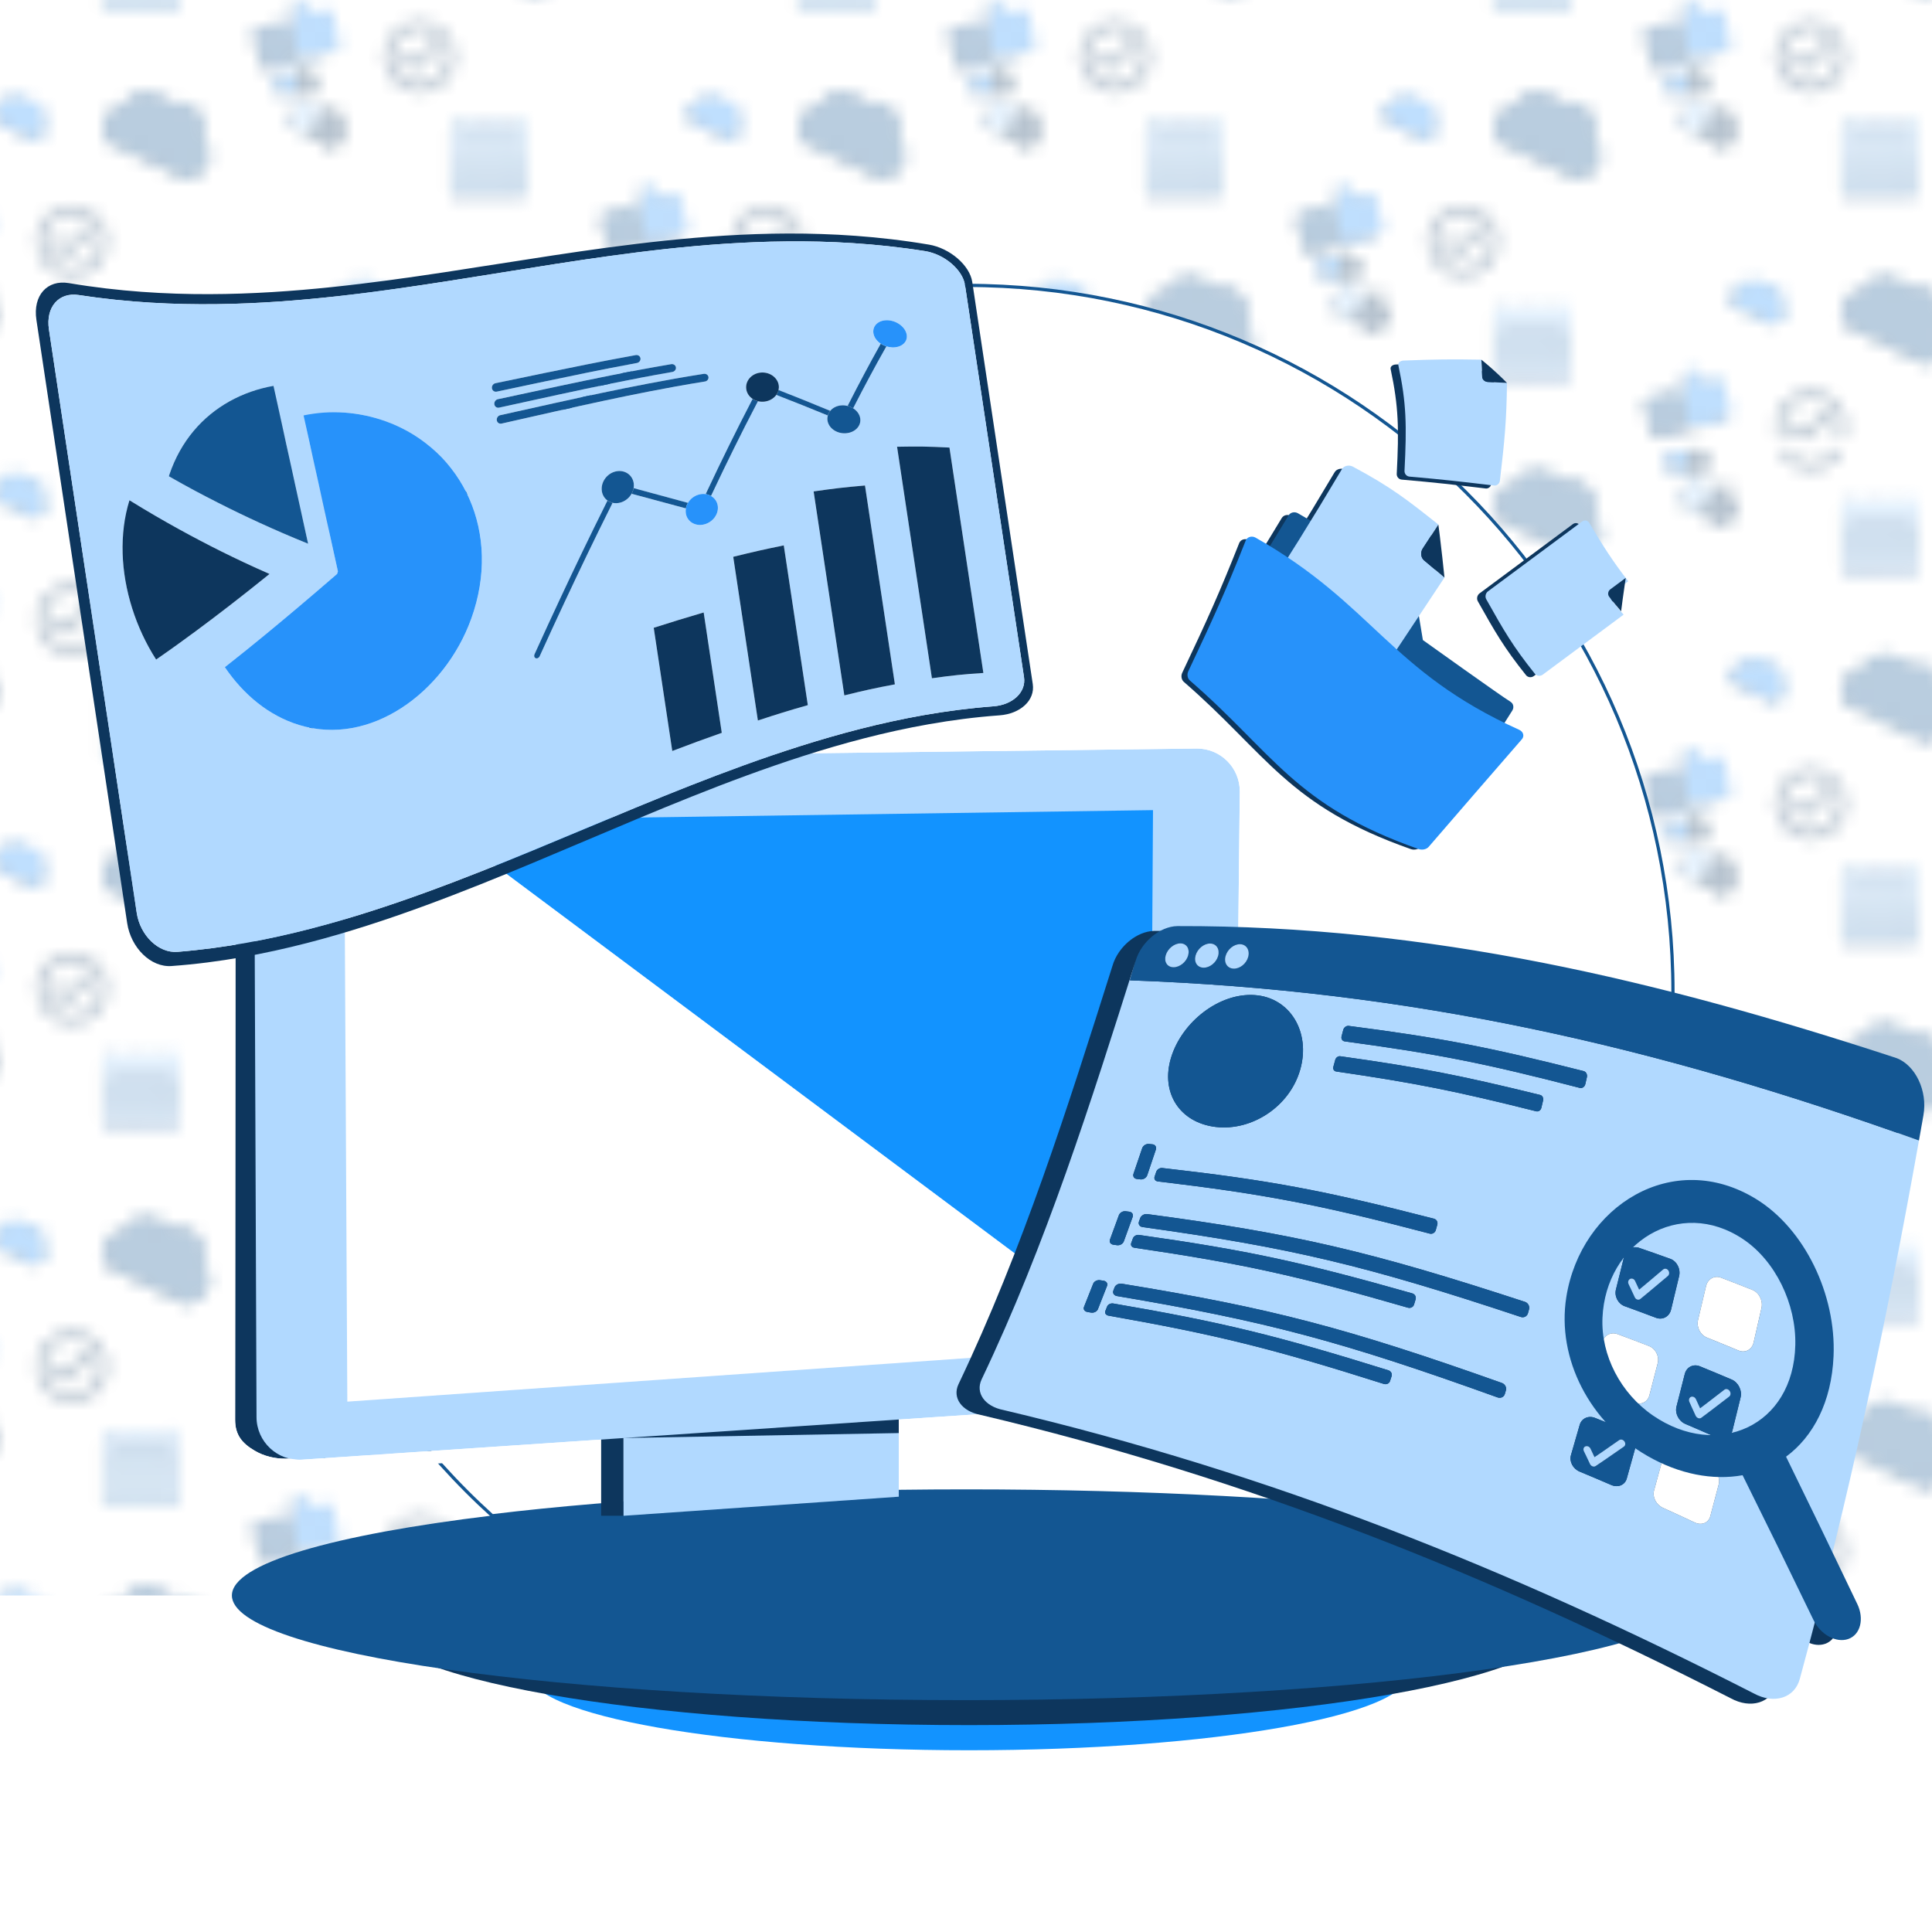 <?xml version="1.0" encoding="UTF-8"?>
<svg xmlns="http://www.w3.org/2000/svg" xmlns:xlink="http://www.w3.org/1999/xlink" version="1.1" viewBox="0 0 150 149.998">
  <defs>
    <style>
      .cls-1 {
        fill: none;
      }

      .cls-1, .cls-2, .cls-3, .cls-4, .cls-5, .cls-6, .cls-7, .cls-8, .cls-9, .cls-10 {
        stroke-width: 0px;
      }

      .cls-2 {
        fill: #0d365d;
      }

      .cls-3 {
        fill: #135692;
      }

      .cls-11 {
        stroke: #135692;
        stroke-miterlimit: 10;
        stroke-width: .25px;
      }

      .cls-11, .cls-8 {
        fill: #fff;
      }

      .cls-4 {
        fill: #b1d9ff;
      }

      .cls-5 {
        fill: #b1d9ff;
      }

      .cls-6 {
        fill: #2792fa;
      }

      .cls-7 {
        fill: #1293ff;
      }

      .cls-9 {
        fill: #135692;
      }

      .cls-10 {
        fill: url(#Pattern);
        opacity: .3;
      }
    </style>
    <pattern id="Pattern" x="0" y="0" width="54" height="57.325" patternTransform="translate(-175 324.999)" patternUnits="userSpaceOnUse" viewBox="0 0 54 57.325">
      <g>
        <rect class="cls-1" width="54" height="57.325"/>
        <g>
          <path class="cls-2" d="M55.968,50.238c-.247.519-.704.867-1.226.99-.121.031-.244.048-.368.05l-6.107-2.904-.144-.227c-.248-.472-.278-1.051-.031-1.57.269-.566.804-.921,1.381-.982l.002-.004c.569-.936,1.766-1.307,2.778-.826.31.147.567.358.765.611.495-.149,1.042-.119,1.542.119,1.023.487,1.489,1.671,1.096,2.712.494.531.644,1.331.312,2.03Z"/>
          <path class="cls-2" d="M43.369,47.703c-.125.262-.356.439-.62.501-.061.016-.123.024-.186.025l-3.089-1.469-.073-.115c-.126-.239-.141-.532-.016-.794.136-.286.407-.466.699-.497l.001-.002c.288-.473.893-.661,1.405-.418.157.075.287.181.387.309.25-.075.527-.06.78.06.518.246.753.845.554,1.372.25.269.326.673.158,1.027Z"/>
          <path class="cls-2" d="M45.588,58.877c-1.542,0-2.796-1.254-2.796-2.796s1.254-2.796,2.796-2.796,2.796,1.254,2.796,2.796-1.254,2.796-2.796,2.796ZM45.588,53.946c-1.177,0-2.134.958-2.134,2.134s.958,2.134,2.134,2.134,2.134-.957,2.134-2.134-.957-2.134-2.134-2.134Z"/>
          <path class="cls-2" d="M45.108,57.236c-.088,0-.172-.035-.234-.097l-.69-.69c-.129-.129-.129-.339,0-.468s.339-.129.468,0l.456.456,1.416-1.416c.129-.129.339-.129.468,0s.129.339,0,.468l-1.65,1.65c-.062.062-.146.097-.234.097Z"/>
          <path class="cls-3" d="M56.088,50.139c-.247.519-.704.867-1.226.99-.121.031-.244.048-.368.05l-6.107-2.904-.144-.227c-.248-.472-.278-1.051-.031-1.57.269-.566.804-.921,1.381-.982l.002-.004c.569-.936,1.766-1.307,2.778-.826.31.147.567.358.765.611.495-.149,1.042-.119,1.542.119,1.023.487,1.489,1.671,1.096,2.712.494.531.644,1.331.312,2.03Z"/>
          <path class="cls-6" d="M43.49,47.604c-.125.262-.356.439-.62.501-.061.016-.123.024-.186.025l-3.089-1.469-.073-.115c-.126-.239-.141-.532-.016-.794.136-.286.407-.466.699-.497l.001-.002c.288-.473.893-.661,1.405-.418.157.075.287.181.387.309.25-.075.527-.06.78.06.518.246.753.845.554,1.372.25.269.326.673.158,1.027Z"/>
          <g>
            <path class="cls-2" d="M53.597,32.687h-.57v-.318c0-.037-.03-.067-.067-.067h-.102c-.037,0-.067.03-.067.067v.318h-1.781v-.318c0-.037-.03-.067-.067-.067h-.102c-.037,0-.067.03-.067.067v.318h-1.79v-.318c0-.037-.03-.067-.067-.067h-.102c-.037,0-.067.03-.067.067v.318h-.559c-.133,0-.24.108-.24.24v5.173c0,.133.108.24.24.24h5.405c.133,0,.24-.108.24-.24v-5.173c0-.133-.108-.24-.24-.24Z"/>
            <g>
              <rect class="cls-4" x="48.04" y="32.557" width="5.949" height="5.714" rx=".243" ry=".243"/>
              <rect class="cls-3" x="48.422" y="34.688" width=".853" height=".853" rx=".193" ry=".193"/>
              <rect class="cls-3" x="49.51" y="34.688" width=".853" height=".853" rx=".193" ry=".193"/>
              <rect class="cls-3" x="50.599" y="34.688" width=".853" height=".853" rx=".193" ry=".193"/>
              <rect class="cls-3" x="51.688" y="34.688" width=".853" height=".853" rx=".193" ry=".193"/>
              <rect class="cls-3" x="52.776" y="34.688" width=".853" height=".853" rx=".193" ry=".193"/>
              <rect class="cls-3" x="48.422" y="35.875" width=".853" height=".853" rx=".193" ry=".193"/>
              <rect class="cls-3" x="49.51" y="35.875" width=".853" height=".853" rx=".193" ry=".193"/>
              <rect class="cls-3" x="50.599" y="35.875" width=".853" height=".853" rx=".193" ry=".193"/>
              <rect class="cls-3" x="51.688" y="35.875" width=".853" height=".853" rx=".193" ry=".193"/>
              <rect class="cls-3" x="52.776" y="35.875" width=".853" height=".853" rx=".193" ry=".193"/>
              <rect class="cls-3" x="48.422" y="37.063" width=".853" height=".853" rx=".193" ry=".193"/>
              <rect class="cls-3" x="49.51" y="37.063" width=".853" height=".853" rx=".193" ry=".193"/>
              <rect class="cls-3" x="50.599" y="37.063" width=".853" height=".853" rx=".193" ry=".193"/>
              <rect class="cls-3" x="51.688" y="37.063" width=".853" height=".853" rx=".193" ry=".193"/>
              <rect class="cls-3" x="52.776" y="37.063" width=".853" height=".853" rx=".193" ry=".193"/>
              <rect class="cls-3" x="48.422" y="33.581" width="5.208" height=".552" rx=".154" ry=".154"/>
              <rect class="cls-6" x="48.848" y="32.168" width=".238" height=".712" rx=".067" ry=".067"/>
              <rect class="cls-6" x="50.895" y="32.168" width=".238" height=".712" rx=".067" ry=".067"/>
              <rect class="cls-6" x="52.933" y="32.168" width=".238" height=".712" rx=".067" ry=".067"/>
            </g>
          </g>
        </g>
        <g>
          <g>
            <path class="cls-2" d="M35.822,56.277l-.038-.144.386-.101c.169.165.416.242.661.177l1.95-.513c.263-.069.419-.338.35-.6l-.559-2.126c-.069-.263-.338-.419-.601-.35l-1.326.349-.254-.963c-.024-.092-.119-.148-.212-.123l-.317.084c-.072.019-.124.082-.129.156l-.084,1.262c-.123.161-.177.374-.125.586l-.29.076-.085-.325c-.031-.119-.153-.19-.272-.159l-2.12.558c-.119.031-.19.153-.159.272l.673,2.557c.031.119.153.19.272.159l2.12-.558c.119-.031.19-.153.159-.272Z"/>
            <path class="cls-2" d="M35.666,58.902l.002-.074.197.005c.057.102.164.172.289.176l.997.027c.134.004.246-.102.25-.236l.029-1.086c.004-.134-.102-.246-.236-.25l-.678-.018.013-.492c.001-.047-.036-.087-.083-.088l-.162-.004c-.037-.001-.07.022-.083.056l-.215.587c-.081.06-.136.153-.141.261l-.148-.004.004-.166c.002-.061-.046-.111-.107-.113l-1.083-.029c-.061-.002-.111.046-.113.107l-.035,1.307c-.002.061.046.111.107.113l1.083.029c.061.002.111-.046.113-.107Z"/>
          </g>
          <g>
            <path class="cls-6" d="M38.173,52.369l-1.352.356-.258-.982c-.025-.094-.121-.151-.216-.126l-.324.085c-.073.019-.126.083-.131.159l-.086,1.286c-.126.165-.181.381-.128.597l-.295.078.56,2.129.393-.103c.172.168.424.246.674.181l1.988-.523c.268-.07.428-.345.357-.612l-.57-2.167c-.07-.268-.345-.428-.612-.357Z"/>
            <path class="cls-3" d="M35.018,53.329l-2.161.569c-.121.032-.194.156-.162.277l.686,2.607c.032.121.156.194.277.162l2.161-.569c.121-.032.194-.156.162-.277l-.039-.147-.56-2.129-.087-.331c-.032-.121-.156-.194-.277-.162Z"/>
          </g>
          <g>
            <path class="cls-2" d="M37.38,57.308l-.691-.019.014-.502c.001-.048-.037-.088-.085-.09l-.165-.004c-.037-.001-.071.022-.084.057l-.219.599c-.083.061-.139.156-.143.266l-.151-.004-.029,1.088.201.005c.058.104.167.176.295.179l1.016.027c.137.004.251-.104.254-.241l.03-1.108c.004-.137-.104-.251-.241-.254Z"/>
            <path class="cls-6" d="M35.75,57.326l-1.105-.03c-.062-.002-.114.047-.115.109l-.036,1.332c-.002.062.047.114.109.115l1.105.03c.062.002.114-.047.115-.109l.002-.075.029-1.088.005-.169c.002-.062-.047-.114-.109-.115Z"/>
          </g>
          <g>
            <path class="cls-2" d="M26.597,47.018h-.57v-.318c0-.037-.03-.067-.067-.067h-.102c-.037,0-.067.03-.067.067v.318h-1.781v-.318c0-.037-.03-.067-.067-.067h-.102c-.037,0-.067.03-.067.067v.318h-1.79v-.318c0-.037-.03-.067-.067-.067h-.102c-.037,0-.067.03-.067.067v.318h-.559c-.133,0-.24.108-.24.24v5.173c0,.133.108.24.24.24h5.405c.133,0,.24-.108.24-.24v-5.173c0-.133-.108-.24-.24-.24Z"/>
            <g>
              <rect class="cls-4" x="21.04" y="46.888" width="5.949" height="5.714" rx=".243" ry=".243"/>
              <rect class="cls-3" x="21.422" y="49.019" width=".853" height=".853" rx=".193" ry=".193"/>
              <rect class="cls-3" x="22.51" y="49.019" width=".853" height=".853" rx=".193" ry=".193"/>
              <rect class="cls-3" x="23.599" y="49.019" width=".853" height=".853" rx=".193" ry=".193"/>
              <rect class="cls-3" x="24.688" y="49.019" width=".853" height=".853" rx=".193" ry=".193"/>
              <rect class="cls-3" x="25.776" y="49.019" width=".853" height=".853" rx=".193" ry=".193"/>
              <rect class="cls-3" x="21.422" y="50.206" width=".853" height=".853" rx=".193" ry=".193"/>
              <rect class="cls-3" x="22.51" y="50.206" width=".853" height=".853" rx=".193" ry=".193"/>
              <rect class="cls-3" x="23.599" y="50.206" width=".853" height=".853" rx=".193" ry=".193"/>
              <rect class="cls-3" x="24.688" y="50.206" width=".853" height=".853" rx=".193" ry=".193"/>
              <rect class="cls-3" x="25.776" y="50.206" width=".853" height=".853" rx=".193" ry=".193"/>
              <rect class="cls-3" x="21.422" y="51.394" width=".853" height=".853" rx=".193" ry=".193"/>
              <rect class="cls-3" x="22.51" y="51.394" width=".853" height=".853" rx=".193" ry=".193"/>
              <rect class="cls-3" x="23.599" y="51.394" width=".853" height=".853" rx=".193" ry=".193"/>
              <rect class="cls-3" x="24.688" y="51.394" width=".853" height=".853" rx=".193" ry=".193"/>
              <rect class="cls-3" x="25.776" y="51.394" width=".853" height=".853" rx=".193" ry=".193"/>
              <rect class="cls-3" x="21.422" y="47.913" width="5.208" height=".552" rx=".154" ry=".154"/>
              <rect class="cls-6" x="21.848" y="46.499" width=".238" height=".712" rx=".067" ry=".067"/>
              <rect class="cls-6" x="23.895" y="46.499" width=".238" height=".712" rx=".067" ry=".067"/>
              <rect class="cls-6" x="25.933" y="46.499" width=".238" height=".712" rx=".067" ry=".067"/>
            </g>
          </g>
        </g>
        <g>
          <g>
            <path class="cls-2" d="M8.822,41.946l-.038-.144.386-.101c.169.165.416.242.661.177l1.95-.513c.263-.069.419-.338.35-.6l-.559-2.126c-.069-.263-.338-.419-.601-.35l-1.326.349-.254-.963c-.024-.092-.119-.148-.212-.123l-.317.084c-.072.019-.124.082-.129.156l-.084,1.262c-.123.161-.177.374-.125.586l-.29.076-.085-.325c-.031-.119-.153-.19-.272-.159l-2.12.558c-.119.031-.19.153-.159.272l.673,2.557c.031.119.153.19.272.159l2.12-.558c.119-.031.19-.153.159-.272Z"/>
            <path class="cls-2" d="M8.666,44.57l.002-.074.197.005c.057.102.164.172.289.176l.997.027c.134.004.246-.102.25-.236l.029-1.086c.004-.134-.102-.246-.236-.25l-.678-.018.013-.492c.001-.047-.036-.087-.083-.088l-.162-.004c-.037-.001-.07.022-.083.056l-.215.587c-.081.06-.136.153-.141.261l-.148-.004.004-.166c.002-.061-.046-.111-.107-.113l-1.083-.029c-.061-.002-.111.046-.113.107l-.035,1.307c-.002.061.046.111.107.113l1.083.029c.061.002.111-.046.113-.107Z"/>
            <path class="cls-2" d="M12.608,46.91l-.824-.442.321-.598c.031-.057.009-.129-.048-.16l-.197-.106c-.045-.024-.1-.017-.137.018l-.628.59c-.136.023-.262.104-.335.234l-.18-.097.108-.202c.04-.074.012-.166-.062-.206l-1.317-.706c-.074-.04-.166-.012-.206.062l-.852,1.588c-.04.074-.012.166.062.206l1.317.706c.074.04.166.012.206-.062l.048-.089.24.128c.008.161.095.314.247.395l1.211.65c.163.087.366.026.454-.137l.708-1.32c.087-.163.026-.366-.137-.454Z"/>
          </g>
          <path class="cls-2" d="M1.968,50.238c-.247.519-.704.867-1.226.99-.121.031-.244.048-.368.05l-6.107-2.904-.144-.227c-.248-.472-.278-1.051-.031-1.57.269-.566.804-.921,1.381-.982l.002-.004c.569-.936,1.766-1.307,2.778-.826.31.147.567.358.765.611.495-.149,1.042-.119,1.542.119,1.023.487,1.489,1.671,1.096,2.712.494.531.644,1.331.312,2.03Z"/>
          <path class="cls-3" d="M2.088,50.139c-.247.519-.704.867-1.226.99-.121.031-.244.048-.368.05l-6.107-2.904-.144-.227c-.248-.472-.278-1.051-.031-1.57.269-.566.804-.921,1.381-.982l.002-.004c.569-.936,1.766-1.307,2.778-.826.31.147.567.358.765.611.495-.149,1.042-.119,1.542.119,1.023.487,1.489,1.671,1.096,2.712.494.531.644,1.331.312,2.03Z"/>
          <g>
            <path class="cls-6" d="M11.173,38.038l-1.352.356-.258-.982c-.025-.094-.121-.151-.216-.126l-.324.085c-.073.019-.126.083-.131.159l-.086,1.286c-.126.165-.181.381-.128.597l-.295.078.56,2.129.393-.103c.172.168.424.246.674.181l1.988-.523c.268-.07.428-.345.357-.612l-.57-2.167c-.07-.268-.345-.428-.612-.357Z"/>
            <path class="cls-3" d="M8.018,38.998l-2.161.569c-.121.032-.194.156-.162.277l.686,2.607c.032.121.156.194.277.162l2.161-.569c.121-.032.194-.156.162-.277l-.039-.147-.56-2.129-.087-.331c-.032-.121-.156-.194-.277-.162Z"/>
          </g>
          <g>
            <path class="cls-2" d="M10.38,42.977l-.691-.019.014-.502c.001-.048-.037-.088-.085-.09l-.165-.004c-.037-.001-.071.022-.084.057l-.219.599c-.083.061-.139.156-.143.266l-.151-.004-.029,1.088.201.005c.058.104.167.176.295.179l1.016.027c.137.004.251-.104.254-.241l.03-1.108c.004-.137-.104-.251-.241-.254Z"/>
            <path class="cls-6" d="M8.75,42.995l-1.105-.03c-.062-.002-.114.047-.115.109l-.036,1.332c-.002.062.047.114.109.115l1.105.03c.062.002.114-.047.115-.109l.002-.075.029-1.088.005-.169c.002-.062-.047-.114-.109-.115Z"/>
          </g>
          <g>
            <path class="cls-2" d="M12.842,46.828l-.84-.45.327-.61c.031-.059.009-.132-.049-.163l-.201-.108c-.046-.024-.102-.017-.139.018l-.64.602c-.139.024-.267.106-.341.238l-.183-.098-.709,1.322.244.131c.008.164.097.32.252.403l1.235.662c.166.089.373.027.463-.14l.722-1.346c.089-.166.027-.373-.14-.463Z"/>
            <path class="cls-4" d="M10.822,45.841l-1.342-.72c-.075-.04-.169-.012-.21.063l-.869,1.619c-.04.075-.012.169.063.21l1.342.72c.075.04.169.012.21-.063l.049-.091.709-1.322.11-.206c.04-.075.012-.169-.063-.21Z"/>
          </g>
        </g>
        <g>
          <path class="cls-2" d="M55.968,21.576c-.247.519-.704.867-1.226.99-.121.031-.244.048-.368.05l-6.107-2.904-.144-.227c-.248-.472-.278-1.051-.031-1.57.269-.566.804-.921,1.381-.982l.002-.004c.569-.936,1.766-1.307,2.778-.826.31.147.567.358.765.611.495-.149,1.042-.119,1.542.119,1.023.487,1.489,1.671,1.096,2.712.494.531.644,1.331.312,2.03Z"/>
          <path class="cls-2" d="M43.369,19.041c-.125.262-.356.439-.62.501-.061.016-.123.024-.186.025l-3.089-1.469-.073-.115c-.126-.239-.141-.532-.016-.794.136-.286.407-.466.699-.497l.001-.002c.288-.473.893-.661,1.405-.418.157.075.287.181.387.309.25-.075.527-.06.78.06.518.246.753.845.554,1.372.25.269.326.673.158,1.027Z"/>
          <path class="cls-2" d="M45.588,30.214c-1.542,0-2.796-1.254-2.796-2.796s1.254-2.796,2.796-2.796,2.796,1.254,2.796,2.796-1.254,2.796-2.796,2.796ZM45.588,25.284c-1.177,0-2.134.958-2.134,2.134s.958,2.134,2.134,2.134,2.134-.957,2.134-2.134-.957-2.134-2.134-2.134Z"/>
          <path class="cls-2" d="M45.108,28.574c-.088,0-.172-.035-.234-.097l-.69-.69c-.129-.129-.129-.339,0-.468s.339-.129.468,0l.456.456,1.416-1.416c.129-.129.339-.129.468,0s.129.339,0,.468l-1.65,1.65c-.062.062-.146.097-.234.097Z"/>
          <path class="cls-3" d="M56.088,21.476c-.247.519-.704.867-1.226.99-.121.031-.244.048-.368.05l-6.107-2.904-.144-.227c-.248-.472-.278-1.051-.031-1.57.269-.566.804-.921,1.381-.982l.002-.004c.569-.936,1.766-1.307,2.778-.826.31.147.567.358.765.611.495-.149,1.042-.119,1.542.119,1.023.487,1.489,1.671,1.096,2.712.494.531.644,1.331.312,2.03Z"/>
          <path class="cls-6" d="M43.49,18.941c-.125.262-.356.439-.62.501-.061.016-.123.024-.186.025l-3.089-1.469-.073-.115c-.126-.239-.141-.532-.016-.794.136-.286.407-.466.699-.497l.001-.002c.288-.473.893-.661,1.405-.418.157.075.287.181.387.309.25-.075.527-.06.78.06.518.246.753.845.554,1.372.25.269.326.673.158,1.027Z"/>
          <g>
            <path class="cls-2" d="M53.597,4.024h-.57v-.318c0-.037-.03-.067-.067-.067h-.102c-.037,0-.067.03-.067.067v.318h-1.781v-.318c0-.037-.03-.067-.067-.067h-.102c-.037,0-.067.03-.067.067v.318h-1.79v-.318c0-.037-.03-.067-.067-.067h-.102c-.037,0-.067.03-.067.067v.318h-.559c-.133,0-.24.108-.24.24v5.173c0,.133.108.24.24.24h5.405c.133,0,.24-.108.24-.24v-5.173c0-.133-.108-.24-.24-.24Z"/>
            <g>
              <rect class="cls-4" x="48.04" y="3.894" width="5.949" height="5.714" rx=".243" ry=".243"/>
              <rect class="cls-3" x="48.422" y="6.025" width=".853" height=".853" rx=".193" ry=".193"/>
              <rect class="cls-3" x="49.51" y="6.025" width=".853" height=".853" rx=".193" ry=".193"/>
              <rect class="cls-3" x="50.599" y="6.025" width=".853" height=".853" rx=".193" ry=".193"/>
              <rect class="cls-3" x="51.688" y="6.025" width=".853" height=".853" rx=".193" ry=".193"/>
              <rect class="cls-3" x="52.776" y="6.025" width=".853" height=".853" rx=".193" ry=".193"/>
              <rect class="cls-3" x="48.422" y="7.213" width=".853" height=".853" rx=".193" ry=".193"/>
              <rect class="cls-3" x="49.51" y="7.213" width=".853" height=".853" rx=".193" ry=".193"/>
              <rect class="cls-3" x="50.599" y="7.213" width=".853" height=".853" rx=".193" ry=".193"/>
              <rect class="cls-3" x="51.688" y="7.213" width=".853" height=".853" rx=".193" ry=".193"/>
              <rect class="cls-3" x="52.776" y="7.213" width=".853" height=".853" rx=".193" ry=".193"/>
              <rect class="cls-3" x="48.422" y="8.4" width=".853" height=".853" rx=".193" ry=".193"/>
              <rect class="cls-3" x="49.51" y="8.4" width=".853" height=".853" rx=".193" ry=".193"/>
              <rect class="cls-3" x="50.599" y="8.4" width=".853" height=".853" rx=".193" ry=".193"/>
              <rect class="cls-3" x="51.688" y="8.4" width=".853" height=".853" rx=".193" ry=".193"/>
              <rect class="cls-3" x="52.776" y="8.4" width=".853" height=".853" rx=".193" ry=".193"/>
              <rect class="cls-3" x="48.422" y="4.919" width="5.208" height=".552" rx=".154" ry=".154"/>
              <rect class="cls-6" x="48.848" y="3.505" width=".238" height=".712" rx=".067" ry=".067"/>
              <rect class="cls-6" x="50.895" y="3.505" width=".238" height=".712" rx=".067" ry=".067"/>
              <rect class="cls-6" x="52.933" y="3.505" width=".238" height=".712" rx=".067" ry=".067"/>
            </g>
          </g>
        </g>
        <g>
          <g>
            <path class="cls-2" d="M35.822,27.614l-.038-.144.386-.101c.169.165.416.242.661.177l1.95-.513c.263-.069.419-.338.35-.6l-.559-2.126c-.069-.263-.338-.419-.601-.35l-1.326.349-.254-.963c-.024-.092-.119-.148-.212-.123l-.317.084c-.072.019-.124.082-.129.156l-.084,1.262c-.123.161-.177.374-.125.586l-.29.076-.085-.325c-.031-.119-.153-.19-.272-.159l-2.12.558c-.119.031-.19.153-.159.272l.673,2.557c.031.119.153.19.272.159l2.12-.558c.119-.031.19-.153.159-.272Z"/>
            <path class="cls-2" d="M35.666,30.239l.002-.074.197.005c.057.102.164.172.289.176l.997.027c.134.004.246-.102.25-.236l.029-1.086c.004-.134-.102-.246-.236-.25l-.678-.018.013-.492c.001-.047-.036-.087-.083-.088l-.162-.004c-.037-.001-.07.022-.083.056l-.215.587c-.081.06-.136.153-.141.261l-.148-.004.004-.166c.002-.061-.046-.111-.107-.113l-1.083-.029c-.061-.002-.111.046-.113.107l-.035,1.307c-.002.061.046.111.107.113l1.083.029c.061.002.111-.046.113-.107Z"/>
            <path class="cls-2" d="M39.608,32.578l-.824-.442.321-.598c.031-.057.009-.129-.048-.16l-.197-.106c-.045-.024-.1-.017-.137.018l-.628.59c-.136.023-.262.104-.335.234l-.18-.097.108-.202c.04-.074.012-.166-.062-.206l-1.317-.706c-.074-.04-.166-.012-.206.062l-.852,1.588c-.04.074-.012.166.062.206l1.317.706c.074.04.166.012.206-.062l.048-.089.24.128c.008.161.095.314.247.395l1.211.65c.163.087.366.026.454-.137l.708-1.32c.087-.163.026-.366-.137-.454Z"/>
          </g>
          <path class="cls-2" d="M28.968,35.907c-.247.519-.704.867-1.226.99-.121.031-.244.048-.368.05l-6.107-2.904-.144-.227c-.248-.472-.278-1.051-.031-1.57.269-.566.804-.921,1.381-.982l.002-.004c.569-.936,1.766-1.307,2.778-.826.31.147.567.358.765.611.495-.149,1.042-.119,1.542.119,1.023.487,1.489,1.671,1.096,2.712.494.531.644,1.331.312,2.03Z"/>
          <path class="cls-2" d="M16.369,33.372c-.125.262-.356.439-.62.501-.061.016-.123.024-.186.025l-3.089-1.469-.073-.115c-.126-.239-.141-.532-.016-.794.136-.286.407-.466.699-.497l.001-.002c.288-.473.893-.661,1.405-.418.157.075.287.181.387.309.25-.075.527-.06.78.06.518.246.753.845.554,1.372.25.269.326.673.158,1.027Z"/>
          <path class="cls-2" d="M18.588,44.545c-1.542,0-2.796-1.254-2.796-2.796s1.254-2.796,2.796-2.796,2.796,1.254,2.796,2.796-1.254,2.796-2.796,2.796ZM18.588,39.615c-1.177,0-2.134.958-2.134,2.134s.958,2.134,2.134,2.134,2.134-.957,2.134-2.134-.957-2.134-2.134-2.134Z"/>
          <path class="cls-2" d="M18.108,42.905c-.088,0-.172-.035-.234-.097l-.69-.69c-.129-.129-.129-.339,0-.468s.339-.129.468,0l.456.456,1.416-1.416c.129-.129.339-.129.468,0s.129.339,0,.468l-1.65,1.65c-.062.062-.146.097-.234.097Z"/>
          <path class="cls-3" d="M29.088,35.807c-.247.519-.704.867-1.226.99-.121.031-.244.048-.368.05l-6.107-2.904-.144-.227c-.248-.472-.278-1.051-.031-1.57.269-.566.804-.921,1.381-.982l.002-.004c.569-.936,1.766-1.307,2.778-.826.31.147.567.358.765.611.495-.149,1.042-.119,1.542.119,1.023.487,1.489,1.671,1.096,2.712.494.531.644,1.331.312,2.03Z"/>
          <path class="cls-6" d="M16.49,33.272c-.125.262-.356.439-.62.501-.061.016-.123.024-.186.025l-3.089-1.469-.073-.115c-.126-.239-.141-.532-.016-.794.136-.286.407-.466.699-.497l.001-.002c.288-.473.893-.661,1.405-.418.157.075.287.181.387.309.25-.075.527-.06.78.06.518.246.753.845.554,1.372.25.269.326.673.158,1.027Z"/>
          <g>
            <path class="cls-6" d="M38.173,23.706l-1.352.356-.258-.982c-.025-.094-.121-.151-.216-.126l-.324.085c-.073.019-.126.083-.131.159l-.086,1.286c-.126.165-.181.381-.128.597l-.295.078.56,2.129.393-.103c.172.168.424.246.674.181l1.988-.523c.268-.07.428-.345.357-.612l-.57-2.167c-.07-.268-.345-.428-.612-.357Z"/>
            <path class="cls-3" d="M35.018,24.667l-2.161.569c-.121.032-.194.156-.162.277l.686,2.607c.032.121.156.194.277.162l2.161-.569c.121-.032.194-.156.162-.277l-.039-.147-.56-2.129-.087-.331c-.032-.121-.156-.194-.277-.162Z"/>
          </g>
          <g>
            <path class="cls-2" d="M37.38,28.646l-.691-.019.014-.502c.001-.048-.037-.088-.085-.09l-.165-.004c-.037-.001-.071.022-.084.057l-.219.599c-.083.061-.139.156-.143.266l-.151-.004-.029,1.088.201.005c.058.104.167.176.295.179l1.016.027c.137.004.251-.104.254-.241l.03-1.108c.004-.137-.104-.251-.241-.254Z"/>
            <path class="cls-6" d="M35.75,28.664l-1.105-.03c-.062-.002-.114.047-.115.109l-.036,1.332c-.002.062.047.114.109.115l1.105.03c.062.002.114-.047.115-.109l.002-.075.029-1.088.005-.169c.002-.062-.047-.114-.109-.115Z"/>
          </g>
          <g>
            <path class="cls-2" d="M39.842,32.496l-.84-.45.327-.61c.031-.059.009-.132-.049-.163l-.201-.108c-.046-.024-.102-.017-.139.018l-.64.602c-.139.024-.267.106-.341.238l-.183-.098-.709,1.322.244.131c.008.164.097.32.252.403l1.235.662c.166.089.373.027.463-.14l.722-1.346c.089-.166.027-.373-.14-.463Z"/>
            <path class="cls-4" d="M37.822,31.51l-1.342-.72c-.075-.04-.169-.012-.21.063l-.869,1.619c-.04.075-.012.169.063.21l1.342.72c.075.04.169.012.21-.063l.049-.091.709-1.322.11-.206c.04-.075.012-.169-.063-.21Z"/>
          </g>
          <g>
            <path class="cls-2" d="M26.597,18.355h-.57v-.318c0-.037-.03-.067-.067-.067h-.102c-.037,0-.067.03-.067.067v.318h-1.781v-.318c0-.037-.03-.067-.067-.067h-.102c-.037,0-.067.03-.067.067v.318h-1.79v-.318c0-.037-.03-.067-.067-.067h-.102c-.037,0-.067.03-.067.067v.318h-.559c-.133,0-.24.108-.24.24v5.173c0,.133.108.24.24.24h5.405c.133,0,.24-.108.24-.24v-5.173c0-.133-.108-.24-.24-.24Z"/>
            <g>
              <rect class="cls-4" x="21.04" y="18.226" width="5.949" height="5.714" rx=".243" ry=".243"/>
              <rect class="cls-3" x="21.422" y="20.356" width=".853" height=".853" rx=".193" ry=".193"/>
              <rect class="cls-3" x="22.51" y="20.356" width=".853" height=".853" rx=".193" ry=".193"/>
              <rect class="cls-3" x="23.599" y="20.356" width=".853" height=".853" rx=".193" ry=".193"/>
              <rect class="cls-3" x="24.688" y="20.356" width=".853" height=".853" rx=".193" ry=".193"/>
              <rect class="cls-3" x="25.776" y="20.356" width=".853" height=".853" rx=".193" ry=".193"/>
              <rect class="cls-3" x="21.422" y="21.544" width=".853" height=".853" rx=".193" ry=".193"/>
              <rect class="cls-3" x="22.51" y="21.544" width=".853" height=".853" rx=".193" ry=".193"/>
              <rect class="cls-3" x="23.599" y="21.544" width=".853" height=".853" rx=".193" ry=".193"/>
              <rect class="cls-3" x="24.688" y="21.544" width=".853" height=".853" rx=".193" ry=".193"/>
              <rect class="cls-3" x="25.776" y="21.544" width=".853" height=".853" rx=".193" ry=".193"/>
              <rect class="cls-3" x="21.422" y="22.731" width=".853" height=".853" rx=".193" ry=".193"/>
              <rect class="cls-3" x="22.51" y="22.731" width=".853" height=".853" rx=".193" ry=".193"/>
              <rect class="cls-3" x="23.599" y="22.731" width=".853" height=".853" rx=".193" ry=".193"/>
              <rect class="cls-3" x="24.688" y="22.731" width=".853" height=".853" rx=".193" ry=".193"/>
              <rect class="cls-3" x="25.776" y="22.731" width=".853" height=".853" rx=".193" ry=".193"/>
              <rect class="cls-3" x="21.422" y="19.25" width="5.208" height=".552" rx=".154" ry=".154"/>
              <rect class="cls-6" x="21.848" y="17.837" width=".238" height=".712" rx=".067" ry=".067"/>
              <rect class="cls-6" x="23.895" y="17.837" width=".238" height=".712" rx=".067" ry=".067"/>
              <rect class="cls-6" x="25.933" y="17.837" width=".238" height=".712" rx=".067" ry=".067"/>
            </g>
          </g>
        </g>
        <g>
          <g>
            <path class="cls-2" d="M8.822,13.283l-.038-.144.386-.101c.169.165.416.242.661.177l1.95-.513c.263-.069.419-.338.35-.6l-.559-2.126c-.069-.263-.338-.419-.601-.35l-1.326.349-.254-.963c-.024-.092-.119-.148-.212-.123l-.317.084c-.072.019-.124.082-.129.156l-.084,1.262c-.123.161-.177.374-.125.586l-.29.076-.085-.325c-.031-.119-.153-.19-.272-.159l-2.12.558c-.119.031-.19.153-.159.272l.673,2.557c.031.119.153.19.272.159l2.12-.558c.119-.031.19-.153.159-.272Z"/>
            <path class="cls-2" d="M8.666,15.908l.002-.074.197.005c.057.102.164.172.289.176l.997.027c.134.004.246-.102.25-.236l.029-1.086c.004-.134-.102-.246-.236-.25l-.678-.018.013-.492c.001-.047-.036-.087-.083-.088l-.162-.004c-.037-.001-.07.022-.083.056l-.215.587c-.081.06-.136.153-.141.261l-.148-.004.004-.166c.002-.061-.046-.111-.107-.113l-1.083-.029c-.061-.002-.111.046-.113.107l-.035,1.307c-.002.061.046.111.107.113l1.083.029c.061.002.111-.046.113-.107Z"/>
            <path class="cls-2" d="M12.608,18.247l-.824-.442.321-.598c.031-.057.009-.129-.048-.16l-.197-.106c-.045-.024-.1-.017-.137.018l-.628.59c-.136.023-.262.104-.335.234l-.18-.097.108-.202c.04-.074.012-.166-.062-.206l-1.317-.706c-.074-.04-.166-.012-.206.062l-.852,1.588c-.04.074-.012.166.062.206l1.317.706c.074.04.166.012.206-.062l.048-.089.24.128c.008.161.095.314.247.395l1.211.65c.163.087.366.026.454-.137l.708-1.32c.087-.163.026-.366-.137-.454Z"/>
          </g>
          <path class="cls-2" d="M1.968,21.576c-.247.519-.704.867-1.226.99-.121.031-.244.048-.368.05l-6.107-2.904-.144-.227c-.248-.472-.278-1.051-.031-1.57.269-.566.804-.921,1.381-.982l.002-.004c.569-.936,1.766-1.307,2.778-.826.31.147.567.358.765.611.495-.149,1.042-.119,1.542.119,1.023.487,1.489,1.671,1.096,2.712.494.531.644,1.331.312,2.03Z"/>
          <path class="cls-3" d="M2.088,21.476c-.247.519-.704.867-1.226.99-.121.031-.244.048-.368.05l-6.107-2.904-.144-.227c-.248-.472-.278-1.051-.031-1.57.269-.566.804-.921,1.381-.982l.002-.004c.569-.936,1.766-1.307,2.778-.826.31.147.567.358.765.611.495-.149,1.042-.119,1.542.119,1.023.487,1.489,1.671,1.096,2.712.494.531.644,1.331.312,2.03Z"/>
          <g>
            <path class="cls-6" d="M11.173,9.375l-1.352.356-.258-.982c-.025-.094-.121-.151-.216-.126l-.324.085c-.073.019-.126.083-.131.159l-.086,1.286c-.126.165-.181.381-.128.597l-.295.078.56,2.129.393-.103c.172.168.424.246.674.181l1.988-.523c.268-.07.428-.345.357-.612l-.57-2.167c-.07-.268-.345-.428-.612-.357Z"/>
            <path class="cls-3" d="M8.018,10.336l-2.161.569c-.121.032-.194.156-.162.277l.686,2.607c.032.121.156.194.277.162l2.161-.569c.121-.032.194-.156.162-.277l-.039-.147-.56-2.129-.087-.331c-.032-.121-.156-.194-.277-.162Z"/>
          </g>
          <g>
            <path class="cls-2" d="M10.38,14.314l-.691-.019.014-.502c.001-.048-.037-.088-.085-.09l-.165-.004c-.037-.001-.071.022-.084.057l-.219.599c-.083.061-.139.156-.143.266l-.151-.004-.029,1.088.201.005c.058.104.167.176.295.179l1.016.027c.137.004.251-.104.254-.241l.03-1.108c.004-.137-.104-.251-.241-.254Z"/>
            <path class="cls-6" d="M8.75,14.333l-1.105-.03c-.062-.002-.114.047-.115.109l-.036,1.332c-.002.062.047.114.109.115l1.105.03c.062.002.114-.047.115-.109l.002-.075.029-1.088.005-.169c.002-.062-.047-.114-.109-.115Z"/>
          </g>
          <g>
            <path class="cls-2" d="M12.842,18.165l-.84-.45.327-.61c.031-.059.009-.132-.049-.163l-.201-.108c-.046-.024-.102-.017-.139.018l-.64.602c-.139.024-.267.106-.341.238l-.183-.098-.709,1.322.244.131c.008.164.097.32.252.403l1.235.662c.166.089.373.027.463-.14l.722-1.346c.089-.166.027-.373-.14-.463Z"/>
            <path class="cls-4" d="M10.822,17.179l-1.342-.72c-.075-.04-.169-.012-.21.063l-.869,1.619c-.04.075-.012.169.063.21l1.342.72c.075.04.169.012.21-.063l.049-.091.709-1.322.11-.206c.04-.075.012-.169-.063-.21Z"/>
          </g>
        </g>
        <path class="cls-2" d="M45.588,1.552c-1.542,0-2.796-1.254-2.796-2.796s1.254-2.796,2.796-2.796,2.796,1.254,2.796,2.796-1.254,2.796-2.796,2.796ZM45.588-3.379c-1.177,0-2.134.958-2.134,2.134s.958,2.134,2.134,2.134,2.134-.957,2.134-2.134-.957-2.134-2.134-2.134Z"/>
        <g>
          <g>
            <path class="cls-2" d="M35.666,1.577l.002-.074.197.005c.057.102.164.172.289.176l.997.027c.134.004.246-.102.25-.236l.029-1.086c.004-.134-.102-.246-.236-.25l-.678-.018.013-.492c.001-.047-.036-.087-.083-.088l-.162-.004c-.037-.001-.07.022-.083.056l-.215.587c-.081.06-.136.153-.141.261l-.148-.004.004-.166c.002-.061-.046-.111-.107-.113l-1.083-.029c-.061-.002-.111.046-.113.107l-.035,1.307c-.002.061.046.111.107.113l1.083.029c.061.002.111-.046.113-.107Z"/>
            <path class="cls-2" d="M39.608,3.916l-.824-.442.321-.598c.031-.057.009-.129-.048-.16l-.197-.106c-.045-.024-.1-.017-.137.018l-.628.59c-.136.023-.262.104-.335.234l-.18-.097.108-.202c.04-.074.012-.166-.062-.206l-1.317-.706c-.074-.04-.166-.012-.206.062l-.852,1.588c-.04.074-.012.166.062.206l1.317.706c.074.04.166.012.206-.062l.048-.089.24.128c.008.161.095.314.247.395l1.211.65c.163.087.366.026.454-.137l.708-1.32c.087-.163.026-.366-.137-.454Z"/>
          </g>
          <path class="cls-2" d="M28.968,7.244c-.247.519-.704.867-1.226.99-.121.031-.244.048-.368.05l-6.107-2.904-.144-.227c-.248-.472-.278-1.051-.031-1.57.269-.566.804-.921,1.381-.982l.002-.004c.569-.936,1.766-1.307,2.778-.826.31.147.567.358.765.611.495-.149,1.042-.119,1.542.119,1.023.487,1.489,1.671,1.096,2.712.494.531.644,1.331.312,2.03Z"/>
          <path class="cls-2" d="M16.369,4.71c-.125.262-.356.439-.62.501-.061.016-.123.024-.186.025l-3.089-1.469-.073-.115c-.126-.239-.141-.532-.016-.794.136-.286.407-.466.699-.497l.001-.002c.288-.473.893-.661,1.405-.418.157.075.287.181.387.309.25-.075.527-.06.78.06.518.246.753.845.554,1.372.25.269.326.673.158,1.027Z"/>
          <path class="cls-2" d="M18.588,15.883c-1.542,0-2.796-1.254-2.796-2.796s1.254-2.796,2.796-2.796,2.796,1.254,2.796,2.796-1.254,2.796-2.796,2.796ZM18.588,10.953c-1.177,0-2.134.958-2.134,2.134s.958,2.134,2.134,2.134,2.134-.957,2.134-2.134-.957-2.134-2.134-2.134Z"/>
          <path class="cls-2" d="M18.108,14.243c-.088,0-.172-.035-.234-.097l-.69-.69c-.129-.129-.129-.339,0-.468s.339-.129.468,0l.456.456,1.416-1.416c.129-.129.339-.129.468,0s.129.339,0,.468l-1.65,1.65c-.062.062-.146.097-.234.097Z"/>
          <path class="cls-3" d="M29.088,7.145c-.247.519-.704.867-1.226.99-.121.031-.244.048-.368.05l-6.107-2.904-.144-.227c-.248-.472-.278-1.051-.031-1.57.269-.566.804-.921,1.381-.982l.002-.004c.569-.936,1.766-1.307,2.778-.826.31.147.567.358.765.611.495-.149,1.042-.119,1.542.119,1.023.487,1.489,1.671,1.096,2.712.494.531.644,1.331.312,2.03Z"/>
          <path class="cls-6" d="M16.49,4.61c-.125.262-.356.439-.62.501-.061.016-.123.024-.186.025l-3.089-1.469-.073-.115c-.126-.239-.141-.532-.016-.794.136-.286.407-.466.699-.497l.001-.002c.288-.473.893-.661,1.405-.418.157.075.287.181.387.309.25-.075.527-.06.78.06.518.246.753.845.554,1.372.25.269.326.673.158,1.027Z"/>
          <g>
            <path class="cls-2" d="M37.38-.017l-.691-.019.014-.502c.001-.048-.037-.088-.085-.09l-.165-.004c-.037-.001-.071.022-.084.057l-.219.599c-.083.061-.139.156-.143.266l-.151-.004-.029,1.088.201.005c.058.104.167.176.295.179l1.016.027c.137.004.251-.104.254-.241l.03-1.108c.004-.137-.104-.251-.241-.254Z"/>
            <path class="cls-6" d="M35.75.001l-1.105-.03c-.062-.002-.114.047-.115.109l-.036,1.332c-.002.062.047.114.109.115l1.105.03c.062.002.114-.047.115-.109l.002-.075.029-1.088.005-.169c.002-.062-.047-.114-.109-.115Z"/>
          </g>
          <g>
            <path class="cls-2" d="M39.842,3.834l-.84-.45.327-.61c.031-.059.009-.132-.049-.163l-.201-.108c-.046-.024-.102-.017-.139.018l-.64.602c-.139.024-.267.106-.341.238l-.183-.098-.709,1.322.244.131c.008.164.097.32.252.403l1.235.662c.166.089.373.027.463-.14l.722-1.346c.089-.166.027-.373-.14-.463Z"/>
            <path class="cls-4" d="M37.822,2.848l-1.342-.72c-.075-.04-.169-.012-.21.063l-.869,1.619c-.04.075-.012.169.063.21l1.342.72c.075.04.169.012.21-.063l.049-.091.709-1.322.11-.206c.04-.075.012-.169-.063-.21Z"/>
          </g>
        </g>
      </g>
    </pattern>
  </defs>
  <g id="ICON">
    <path class="cls-7" d="M97.31,125.294c-.345-.051-.697-.101-1.053-.15-.044-.006-.088-.012-.133-.018-.338-.046-.682-.091-1.029-.134-.064-.008-.128-.016-.192-.024-.341-.042-.686-.083-1.036-.124-.073-.008-.146-.016-.219-.025-.35-.039-.704-.078-1.063-.115-.066-.007-.134-.013-.201-.02-.372-.038-.746-.075-1.126-.111-.025-.002-.051-.005-.076-.007-1.208-.112-2.461-.212-3.75-.299-.088-.006-.174-.012-.262-.018-.304-.02-.612-.038-.92-.057-.199-.012-.397-.024-.598-.036-.275-.015-.554-.03-.832-.044-.239-.012-.477-.025-.718-.036-.261-.012-.525-.024-.789-.035-.264-.011-.528-.022-.794-.032-.254-.01-.509-.019-.764-.028-.282-.01-.566-.018-.85-.027-.246-.007-.493-.014-.741-.021-.305-.008-.613-.014-.921-.021-.232-.005-.464-.01-.697-.014-.353-.006-.709-.01-1.064-.014-.192-.002-.383-.005-.576-.007-.553-.005-1.108-.007-1.668-.007s-1.115.003-1.668.007c-.193.002-.384.005-.576.007-.356.004-.712.008-1.064.014-.234.004-.465.009-.697.014-.308.006-.616.013-.921.021-.248.006-.494.014-.741.021-.284.008-.568.017-.85.027-.256.009-.511.018-.764.028-.266.01-.531.021-.794.032-.264.011-.527.023-.789.035-.241.011-.479.024-.718.036-.278.014-.557.028-.832.044-.201.011-.399.024-.598.036-.308.018-.616.037-.92.057-.088.006-.174.012-.262.018-1.289.087-2.541.186-3.75.299-.025.002-.051.005-.076.007-.38.036-.755.073-1.126.111-.067.007-.134.013-.201.02-.359.037-.712.076-1.063.115-.073.008-.146.016-.219.025-.35.04-.695.081-1.036.124-.064.008-.128.016-.192.024-.348.044-.692.089-1.029.134-.045.006-.088.012-.133.018-.356.049-.708.099-1.053.15-7.401,1.102-12.103,2.747-12.103,4.586,0,3.319,15.301,6.009,34.176,6.009s34.176-2.69,34.176-6.009c0-1.839-4.703-3.484-12.103-4.586Z"/>
    <path class="cls-2" d="M105.088,119.608c-.466-.069-.942-.137-1.424-.203-.06-.008-.119-.017-.18-.025-.457-.062-.922-.123-1.392-.182-.086-.011-.173-.022-.26-.032-.461-.057-.928-.113-1.401-.167-.098-.011-.198-.022-.296-.033-.474-.053-.952-.106-1.437-.156-.09-.009-.181-.018-.272-.027-.503-.051-1.009-.102-1.523-.15-.034-.003-.069-.006-.103-.009-1.634-.152-3.328-.287-5.071-.404-.119-.008-.235-.017-.354-.025-.411-.027-.828-.051-1.245-.076-.269-.016-.537-.033-.808-.048-.372-.021-.749-.04-1.125-.059-.323-.017-.646-.033-.971-.049-.353-.017-.71-.032-1.066-.047-.357-.015-.715-.03-1.074-.044-.343-.013-.688-.026-1.034-.037-.381-.013-.765-.025-1.15-.036-.333-.01-.666-.02-1.002-.028-.413-.01-.829-.019-1.246-.028-.314-.006-.627-.013-.943-.019-.477-.008-.958-.014-1.44-.019-.26-.003-.518-.007-.779-.009-.748-.006-1.499-.01-2.256-.01s-1.508.004-2.256.01c-.261.002-.519.006-.779.009-.481.005-.962.011-1.44.019-.316.005-.629.012-.943.019-.417.009-.833.017-1.246.028-.335.009-.669.018-1.002.028-.385.011-.768.023-1.15.036-.346.012-.691.024-1.034.037-.36.014-.718.028-1.074.044-.357.015-.713.031-1.066.047-.326.015-.648.032-.971.049-.376.019-.753.038-1.125.059-.271.015-.539.032-.808.048-.416.025-.834.049-1.245.076-.119.008-.236.017-.354.025-1.743.117-3.437.252-5.071.404-.034.003-.069.006-.103.009-.514.048-1.021.099-1.523.15-.09.009-.182.018-.272.027-.485.05-.963.103-1.437.156-.099.011-.198.022-.296.033-.473.054-.94.11-1.401.167-.087.011-.173.022-.26.032-.47.059-.935.12-1.392.182-.06.008-.12.017-.18.025-.482.066-.958.134-1.424.203-10.008,1.491-16.368,3.715-16.368,6.202,0,4.488,20.692,8.127,46.218,8.127s46.218-3.638,46.218-8.127c0-2.487-6.36-4.712-16.368-6.202Z"/>
    <rect class="cls-10" width="150" height="123.871"/>
    <path class="cls-11" d="M111.845,117.684c11.081-10.037,18.044-24.539,18.044-40.668,0-30.297-24.561-54.858-54.858-54.858s-54.858,24.561-54.858,54.858c0,16.129,6.962,30.631,18.044,40.668,9.933-1.2,22.777-1.925,36.815-1.925s26.882.725,36.815,1.925Z"/>
    <path class="cls-9" d="M111.813,117.669c-.575-.069-1.162-.137-1.756-.203-.074-.008-.147-.017-.221-.025-.564-.062-1.137-.123-1.717-.182-.107-.011-.213-.022-.32-.032-.568-.057-1.144-.113-1.727-.167-.121-.011-.244-.022-.365-.033-.584-.053-1.174-.106-1.772-.156-.111-.009-.224-.018-.335-.027-.62-.051-1.244-.102-1.879-.15-.042-.003-.085-.006-.126-.009-2.016-.152-4.105-.287-6.254-.404-.146-.008-.29-.017-.437-.025-.507-.027-1.021-.051-1.535-.076-.332-.016-.662-.033-.997-.048-.459-.021-.923-.04-1.387-.059-.398-.017-.796-.033-1.198-.049-.436-.017-.875-.032-1.315-.047-.44-.015-.881-.03-1.325-.044-.423-.013-.848-.026-1.275-.037-.47-.013-.944-.025-1.418-.036-.411-.01-.822-.02-1.235-.028-.51-.01-1.023-.019-1.537-.028-.387-.006-.773-.013-1.163-.019-.589-.008-1.182-.014-1.775-.019-.32-.003-.639-.007-.96-.009-.922-.006-1.849-.01-2.782-.01s-1.86.004-2.782.01c-.322.002-.64.006-.96.009-.594.005-1.187.011-1.775.019-.389.005-.776.012-1.163.019-.514.009-1.027.017-1.537.028-.414.009-.825.018-1.235.028-.474.011-.948.023-1.418.036-.427.012-.852.024-1.275.037-.444.014-.885.028-1.325.044-.44.015-.879.031-1.315.047-.402.015-.8.032-1.198.049-.464.019-.928.038-1.387.059-.335.015-.665.032-.997.048-.513.025-1.028.049-1.535.076-.147.008-.291.017-.437.025-2.15.117-4.239.252-6.254.404-.042.003-.085.006-.126.009-.634.048-1.259.099-1.879.15-.111.009-.224.018-.335.027-.598.05-1.188.103-1.772.156-.122.011-.244.022-.365.033-.583.054-1.159.11-1.727.167-.107.011-.214.022-.32.032-.58.059-1.153.12-1.717.182-.074.008-.147.017-.221.025-.594.066-1.181.134-1.756.203-12.343,1.491-20.187,3.715-20.187,6.202,0,4.488,25.52,8.127,57,8.127s57-3.638,57-8.127c0-2.487-7.844-4.712-20.187-6.202Z"/>
  </g>
  <g id="Work">
    <g>
      <path class="cls-2" d="M116.761,55.218c.059-.103.075-.215.055-.322-.011-.094-.056-.192-.155-.278-.031-.029-.066-.056-.105-.078-.448-.246-6.699-4.717-6.699-4.717-.193-1.133-.283-1.704-.47-2.841-3.43-2.939-4.979-4.53-9.15-6.923-.256-.147-.581-.074-.722.16-.346.574-.521.862-.874,1.441-1.7,2.785-2.598,4.213-4.458,7.115-.387.604-.582.907-.975,1.515-.16.248-.115.592.099.77,6.556,5.452,8.141,9.425,17.285,12.973.298.116.663.014.807-.223.355-.58.533-.871.893-1.455,1.73-2.807,2.628-4.235,4.46-7.117,0,0,.004-.008.011-.022Z"/>
      <g>
        <path class="cls-2" d="M111.159,41.778c.085.682.124,1.025.2,1.712.067.605.099.909.162,1.518-.627-.529-.94-.794-1.571-1.32-.251-.209-.298-.617-.105-.911.485-.741.726-1.111,1.205-1.848-2.427-1.932-3.654-2.888-6.576-4.455-.309-.166-.695-.077-.857.195-2.531,4.257-3.925,6.48-6.852,11.029-.187.29-.13.691.124.898,3.037,2.473,4.311,3.89,7.268,6.422.247.212.612.138.813-.162,2.639-3.952,3.963-5.931,6.551-9.846-.135-1.299-.202-1.949-.361-3.23Z"/>
        <path class="cls-2" d="M109.949,43.688c.631.526.943.791,1.571,1.32-.063-.608-.095-.912-.162-1.518-.076-.688-.115-1.031-.2-1.712-.042-.341-.064-.511-.109-.849l-0.0 0c-.479.737-.72,1.107-1.205,1.848-.193.294-.145.702.105.911Z"/>
      </g>
      <g>
        <path class="cls-2" d="M125.591,45.84c-.064.435-.095.652-.153,1.083-.052.379-.076.568-.123.944-.378-.436-.561-.659-.915-1.113-.141-.18-.1-.441.088-.581.474-.352.711-.527,1.185-.879-1.317-1.713-1.884-2.637-3.004-4.495-.118-.197-.364-.245-.549-.108-2.9,2.152-4.35,3.228-7.25,5.38-.185.137-.244.412-.131.613,1.351,2.403,2.031,3.6,3.742,5.738.143.179.415.208.604.067,2.492-1.849,3.738-2.773,6.23-4.622.1-.803.156-1.209.276-2.027Z"/>
        <path class="cls-2" d="M124.21,46.496c.354.454.537.677.915,1.113.047-.376.071-.565.123-.944.059-.431.089-.648.153-1.083.032-.218.048-.327.082-.545l-0.0 0c-.474.352-.711.527-1.185.879-.188.14-.229.401-.088.581Z"/>
      </g>
      <g>
        <path class="cls-2" d="M114.795,28.591c.343.292.51.442.836.747.287.268.428.405.703.681-.584-.032-.878-.047-1.472-.072-.236-.01-.431-.191-.437-.403-.016-.533-.029-.796-.064-1.315-2.307-.037-3.496-.029-5.988.07-.264.011-.444.17-.404.357.624,2.936.651,4.613.474,8.138-.011.225.16.423.383.443,2.67.232,3.957.383,6.526.689.215.026.412-.146.439-.383.364-3.118.513-4.652.543-7.524-.589-.591-.895-.878-1.539-1.428Z"/>
        <path class="cls-2" d="M114.863,29.947c.593.025.887.04,1.472.072-.276-.277-.416-.413-.703-.681-.326-.305-.493-.454-.836-.747-.171-.146-.258-.219-.434-.361h0c.036.519.048.782.064,1.315.006.212.202.392.437.403Z"/>
      </g>
      <path class="cls-2" d="M109.529,65.921c-9.547-3.351-11.143-7.365-17.615-12.979-.187-.163-.241-.464-.125-.709,1.976-4.181,2.896-6.221,4.423-10.071.111-.279.471-.388.756-.226,9.135,5.179,10.289,10.281,20.313,14.805.313.141.412.481.201.723-2.897,3.334-4.335,4.993-7.178,8.287-.167.193-.499.268-.775.171Z"/>
    </g>
    <g>
      <path class="cls-2" d="M24.405,58.959l-3.643.563c-1.4.143-2.471,1.453-2.473,3.023l-.035,47.681c-.001,1.216.58,1.85,1.511,2.4.733.434,1.583.635,2.435.623l3.047-.043-.843-54.247Z"/>
      <polygon class="cls-2" points="46.673 111.361 46.673 117.684 48.412 117.684 48.412 110.908 46.673 111.361"/>
      <path class="cls-5" d="M92.895,58.115l-69.882.861c-1.823.022-3.287,1.51-3.28,3.334l.183,47.717c.007,1.917,1.632,3.43,3.544,3.301l24.952-1.679v6.036l21.369-1.482v-5.991l22.901-1.541c1.73-.116,3.079-1.544,3.098-3.278l.476-43.92c.02-1.864-1.498-3.38-3.362-3.357Z"/>
      <polygon class="cls-2" points="69.781 111.263 48.412 111.648 69.781 110.21 69.781 111.263"/>
      <g>
        <polygon class="cls-7" points="89.519 62.898 26.728 63.8 33.761 63.699 88.413 104.507 89.264 104.447 89.519 62.898"/>
        <polygon class="cls-8" points="26.728 63.8 26.966 108.823 88.413 104.507 33.761 63.699 26.728 63.8"/>
      </g>
    </g>
    <path class="cls-8" d="M96.007,58.397c-.818-.827-1.909-1.282-3.071-1.282h-.006l-.048 0-69.882.861c-.657.008-1.296.17-1.902.483l-.466.072c-1.906.209-3.342,1.93-3.343,4.014l-.035,47.681c-.001,1.841,1.069,2.71,2.002,3.262.844.499,1.837.763,2.873.763l.086-.001.227-.003c.299.058.575.087.841.087.081,0,.163-.003.246-.008l1.788-.12,19.483-1.311,1.666-1.114-21.216,1.428h-0l-1.788.12c-.06.004-.119.006-.178.006-.256,0-.504-.036-.746-.088l-.336.005c-.024 0-.048 0-.072 0-.828,0-1.651-.202-2.364-.623-.931-.55-1.512-1.184-1.511-2.4l.035-47.681c.001-1.57,1.073-2.88,2.473-3.023l.66-.102c.472-.269,1.009-.438,1.591-.445l69.882-.861c.014-0.0.028-0.0.042-0,1.845,0,3.34,1.507,3.32,3.357l-.476,43.92c-.019,1.734-1.368,3.161-3.098,3.278l-22.901,1.541v5.338l1-.626v-3.778l21.969-1.478c2.236-.15,4.007-2.024,4.031-4.265l.476-43.92c.013-1.163-.431-2.259-1.249-3.086Z"/>
    <g>
      <path class="cls-2" d="M145.428,82.516l-0-0c-18.407-6.036-36.292-10.291-55.809-10.241-.172.003-.345.024-.517.063-.344.077-.684.222-1.003.419-.478.296-.908.709-1.232,1.187-.216.319-.385.666-.49,1.026-3.492,11.054-6.96,22.006-11.959,32.498-.5,1.06.251,2.098,1.691,2.379,20.82,4.925,39.246,12.301,58.263,22.006,1.552.848,3.156.375,3.566-1.119.399-1.467.786-2.937,1.169-4.407.585,1.025,1.711,1.611,2.601,1.297.941-.332,1.251-1.558.696-2.719-.739-1.545-1.349-2.819-1.921-4.008,2.601-10.576,4.802-21.251,6.71-31.972l0-0c.141-.787.211-1.182.351-1.976.33-1.875-.624-3.886-2.114-4.433Z"/>
      <g>
        <g>
          <path class="cls-4" d="M88.172,74.596c.42-1.441,1.866-2.674,3.242-2.695l-0.0 0c-1.376.022-2.822,1.254-3.242,2.695-3.492,11.054-6.96,22.006-11.959,32.498-.5,1.06.251,2.098,1.691,2.379,20.82,4.925,39.246,12.301,58.263,22.006,1.552.848,3.156.375,3.566-1.119,3.753-13.777,6.752-27.754,9.254-41.809-20.5-7.362-39.422-11.661-61.261-12.439.179-.603.269-.907.446-1.516ZM85.241,101.645c-.073.183-.311.301-.532.264-.112-.019-.168-.028-.28-.047-.221-.037-.34-.213-.267-.395.286-.712.428-1.071.712-1.796.072-.186.309-.31.529-.277.112.017.168.025.28.043.22.034.34.214.268.4-.282.73-.424,1.091-.709,1.808ZM87.251,96.384c-.071.193-.306.324-.526.294-.111-.015-.167-.023-.279-.038-.219-.03-.339-.208-.268-.4.278-.75.416-1.128.692-1.891.07-.195.304-.333.523-.307.111.013.167.02.278.034.219.027.339.209.269.406-.274.768-.412,1.149-.689,1.903ZM89.07,91.245c-.069.202-.302.346-.52.322-.111-.012-.166-.018-.277-.03-.218-.023-.338-.204-.269-.405.271-.785.405-1.181.673-1.98.069-.204.3-.355.517-.335.11.01.166.015.276.026.217.021.338.205.27.411-.267.803-.401,1.202-.671,1.992ZM107.919,107.229c-.061.186-.276.284-.481.219-8.682-2.753-12.958-3.814-21.377-5.302-.198-.035-.306-.196-.241-.361.054-.137.081-.206.135-.343.065-.166.279-.273.477-.239,8.409,1.441,12.679,2.478,21.352,5.184.204.064.321.268.26.455-.05.155-.076.233-.126.388ZM116.832,108.235c-.069.231-.321.346-.562.259-12.069-4.345-17.978-5.919-29.547-7.869-.232-.039-.358-.229-.282-.425.038-.098.057-.147.094-.245.076-.197.325-.327.556-.289,11.556,1.884,17.458,3.425,29.513,7.706.242.086.382.344.314.575-.034.115-.051.173-.085.288ZM87.828,96.507c.053-.144.079-.216.132-.361.063-.174.274-.294.471-.266,8.355,1.183,12.598,2.09,21.217,4.537.203.058.32.264.261.46-.049.163-.073.244-.122.406-.059.195-.272.305-.475.246-8.628-2.494-12.877-3.426-21.242-4.656-.197-.029-.305-.192-.242-.366ZM118.63,101.958c-.066.241-.315.37-.556.29-11.994-3.989-17.867-5.385-29.362-6.978-.23-.032-.357-.224-.283-.43.037-.103.055-.154.092-.258.074-.207.319-.351.549-.321,11.481,1.528,17.347,2.891,29.328,6.815.24.079.381.339.315.581-.033.12-.05.18-.083.3ZM89.644,91.353c.051-.151.077-.227.128-.378.062-.182.27-.313.466-.291,8.305.942,12.523,1.729,21.092,3.936.202.052.319.26.262.464-.047.169-.071.254-.119.423-.057.203-.268.324-.47.271-8.578-2.254-12.802-3.064-21.116-4.054-.196-.023-.305-.189-.243-.371ZM132.456,99.857c.13-.557.65-.856,1.162-.659.975.374,1.464.564,2.443.954.514.205.829.836.701,1.403-.243,1.08-.366,1.615-.612,2.68-.13.559-.654.833-1.171.618-.983-.408-1.473-.608-2.453-1.001-.515-.206-.824-.813-.692-1.362.251-1.045.375-1.571.622-2.632ZM130.807,106.674c.134-.536.66-.805,1.176-.594.981.402,1.473.607,2.457,1.024.517.219.831.845.698,1.391-.252,1.039-.379,1.555-.634,2.578-.134.538-.665.782-1.184.553-.989-.436-1.482-.651-2.467-1.072-.518-.221-.826-.823-.69-1.351.259-1.004.388-1.511.643-2.531ZM129.083,113.299c.139-.514.671-.754,1.19-.527.987.431,1.482.65,2.472,1.096.52.234.833.855.696,1.38-.26.998-.391,1.493-.655,2.475-.139.516-.676.731-1.198.487-.994-.465-1.491-.694-2.482-1.143-.521-.236-.828-.833-.687-1.339.268-.963.401-1.449.665-2.428ZM126.099,97.554c.133-.542.652-.846,1.16-.671.967.333,1.451.504,2.421.852.51.183.818.785.687,1.338-.249,1.051-.375,1.573-.627,2.609-.133.544-.656.823-1.168.63-.974-.368-1.46-.548-2.431-.9-.51-.185-.813-.763-.679-1.297.256-1.017.384-1.529.637-2.561ZM124.412,104.187c.137-.521.662-.795,1.173-.605.973.361,1.46.546,2.436.923.513.198.82.795.685,1.326-.258,1.011-.387,1.512-.648,2.507-.137.523-.667.773-1.182.565-.98-.396-1.469-.59-2.446-.97-.513-.2-.815-.772-.676-1.285.265-.976.397-1.468.658-2.46ZM122.649,110.624c.142-.5.673-.744,1.187-.539.979.39,1.469.589,2.451.994.516.213.822.805.682,1.314-.266.97-.4,1.451-.67,2.405-.142.501-.678.721-1.196.498-.986-.425-1.478-.633-2.461-1.042-.516-.215-.817-.782-.674-1.273.273-.935.409-1.407.68-2.357ZM104.29,79.963c.052-.196.242-.337.425-.313,7.197.933,10.845,1.636,18.238,3.511.188.048.301.26.253.474-.048.214-.072.32-.121.533-.048.213-.24.345-.428.297-7.402-1.917-11.054-2.639-18.259-3.613-.183-.025-.289-.203-.237-.398.052-.196.078-.294.13-.49ZM103.668,82.288c.049-.179.225-.305.394-.281,6.134.861,9.237,1.462,15.513,3.004.173.043.277.233.231.426-.055.231-.082.347-.137.577-.046.192-.223.311-.397.267-6.284-1.577-9.39-2.196-15.531-3.091-.169-.025-.267-.188-.218-.366.058-.214.088-.321.146-.536ZM97.401,77.257c2.755.182,4.367,2.866,3.554,5.765-.814,2.9-3.769,4.801-6.554,4.476-2.785-.325-4.32-2.636-3.476-5.393.843-2.756,3.722-5.03,6.476-4.848Z"/>
          <path class="cls-3" d="M149.337,86.575c.33-1.875-.624-3.886-2.114-4.433l-0-0c-18.407-6.036-36.292-10.291-55.809-10.241-1.376.022-2.822,1.254-3.242,2.695-.178.61-.267.913-.446,1.516,21.839.777,40.761,5.077,61.261,12.439l0-0c.141-.787.211-1.182.351-1.976ZM91.115,75.098c-.482-.002-.754-.412-.609-.921.145-.51.652-.93,1.133-.932.481-.002.756.419.611.933-.144.514-.653.923-1.135.921ZM93.44,75.131c-.484-.011-.758-.432-.615-.948.144-.516.651-.934,1.134-.928.483.007.76.439.617.959-.143.52-.652.927-1.136.916ZM95.773,75.204c-.486-.02-.763-.453-.62-.974.143-.522.65-.938,1.135-.923s.764.46.622.986c-.142.526-.652.931-1.137.911Z"/>
          <path class="cls-4" d="M91.638,73.244c-.481.002-.988.423-1.133.932-.145.51.127.919.609.921.482.002.991-.406,1.135-.921.144-.514-.13-.935-.611-.933Z"/>
          <path class="cls-4" d="M93.959,73.255c-.483-.007-.99.412-1.134.928-.144.516.131.937.615.948.484.011.993-.396,1.136-.916.143-.52-.134-.953-.617-.959Z"/>
          <path class="cls-4" d="M96.288,73.307c-.485-.015-.992.401-1.135.923-.143.522.134.955.62.974.486.02.996-.385,1.137-.911.142-.526-.138-.971-.622-.986Z"/>
          <path class="cls-8" d="M132.526,103.851c.979.393,1.47.593,2.453,1.001.516.214,1.041-.059,1.171-.618.247-1.064.369-1.6.612-2.68.128-.567-.187-1.199-.701-1.403-.979-.389-1.467-.58-2.443-.954-.513-.196-1.032.102-1.162.659-.247,1.061-.372,1.587-.622,2.632-.132.549.178,1.156.692,1.362Z"/>
          <path class="cls-8" d="M124.43,107.932c.977.38,1.466.575,2.446.97.515.208,1.045-.042,1.182-.565.261-.995.391-1.497.648-2.507.135-.531-.172-1.128-.685-1.326-.976-.377-1.463-.562-2.436-.923-.511-.19-1.036.084-1.173.605-.262.992-.393,1.484-.658,2.46-.139.513.163,1.085.676,1.285Z"/>
          <path class="cls-8" d="M129.106,117.066c.991.45,1.488.678,2.482,1.143.523.244,1.06.03,1.198-.487.264-.982.395-1.478.655-2.475.137-.524-.175-1.145-.696-1.38-.99-.446-1.485-.665-2.472-1.096-.519-.226-1.051.013-1.19.527-.264.979-.397,1.464-.665,2.428-.141.506.167,1.103.687,1.339Z"/>
          <path class="cls-3" d="M126.14,101.413c.971.352,1.457.532,2.431.9.512.193,1.036-.086,1.168-.63.252-1.036.378-1.558.627-2.609.131-.552-.177-1.154-.687-1.338-.97-.349-1.454-.519-2.421-.852-.508-.175-1.027.128-1.16.671-.253,1.032-.381,1.545-.637,2.561-.135.534.169,1.112.679,1.297ZM126.566,99.288c.038-.018.078-.026.118-.025.072.001.143.032.199.087.027.027.051.059.068.097.126.27.189.405.314.676.247-.205.37-.307.617-.514.047-.04.071-.06.119-.099.451-.378.676-.568,1.126-.951.12-.102.3-.072.402.068.102.14.087.337-.033.439-.576.489-.865.731-1.443,1.211-.056.047-.084.07-.14.116-.219.182-.329.273-.549.453-.001.001-.001.001-.002.002-.001 0-.001.001-.002.001-.008.006-.017.011-.026.017-.008.005-.015.01-.022.014-.001.001-.001.001-.002.001-.008.004-.016.005-.023.008-.009.003-.018.007-.027.009-.011.003-.023.004-.034.005-.007.001-.013.002-.02.002-.013 0-.026-.001-.039-.003-.005-.001-.011-.001-.016-.002-.013-.002-.026-.007-.039-.011-.005-.002-.01-.003-.015-.005-.013-.005-.026-.012-.038-.019-.004-.002-.009-.004-.013-.007-.014-.009-.027-.019-.039-.03-.002-.002-.005-.003-.007-.006-.027-.025-.05-.057-.068-.092-.001-.001-.001-.001-.002-.003-.001-.002-.002-.004-.003-.006-.001-.001-.002-.002-.002-.004-.105-.225-.157-.337-.262-.562-.036-.078-.054-.116-.09-.194-.05-.108-.076-.162-.126-.271-.073-.156-.018-.337.121-.405Z"/>
          <path class="cls-4" d="M126.57,99.964c.036.077.054.116.09.194.105.224.157.337.262.562.001.001.002.002.002.004.001.002.002.004.003.006.001.001.001.001.002.003.018.035.041.067.068.092.002.002.005.004.007.006.013.011.026.022.039.03.004.003.009.005.013.007.012.007.025.014.038.019.005.002.01.003.015.005.013.004.026.008.039.011.005.001.01.001.016.002.013.002.026.003.039.003.007-0.0.013-.002.02-.002.011-.001.023-.002.034-.005.009-.002.018-.006.027-.009.008-.003.016-.004.023-.008.001-.001.001-.001.002-.001.008-.004.015-.009.022-.014.009-.005.018-.01.026-.017.001-0.0.001-.001.002-.001.001-.001.001-.001.002-.002.22-.181.33-.271.549-.453.056-.047.084-.07.14-.116.578-.48.867-.723,1.443-1.211.12-.102.135-.299.033-.439-.102-.14-.282-.171-.402-.068-.45.383-.675.573-1.126.951-.047.04-.071.06-.119.099-.247.206-.37.309-.617.514-.126-.271-.189-.406-.314-.676-.018-.038-.041-.07-.068-.097-.055-.055-.126-.085-.199-.087-.04-.001-.08.007-.118.025-.14.069-.194.25-.121.405.05.108.076.162.126.271Z"/>
          <path class="cls-3" d="M130.853,110.556c.985.421,1.479.635,2.467,1.072.519.229,1.05-.015,1.184-.553.255-1.024.382-1.539.634-2.578.132-.546-.181-1.172-.698-1.391-.985-.417-1.476-.622-2.457-1.024-.516-.211-1.041.058-1.176.594-.256,1.02-.385,1.526-.643,2.531-.136.528.172,1.129.69,1.351ZM131.283,108.449c.038-.016.079-.021.119-.017.073.006.145.042.201.101.028.029.052.063.069.102.128.28.192.42.32.701.25-.189.375-.283.625-.474.048-.037.072-.055.12-.092.457-.349.685-.524,1.141-.878.122-.095.304-.052.408.096.103.148.089.345-.033.439-.584.451-.877.675-1.463,1.118-.057.043-.085.064-.142.107-.222.168-.334.251-.557.418-.001.001-.001.001-.002.002-.001 0-.001.001-.002.001-.008.006-.017.01-.026.015-.008.004-.015.009-.023.013-.001 0-.001.001-.002.001-.008.003-.016.004-.024.006-.009.003-.018.006-.027.008-.011.002-.023.002-.035.002-.007 0-.013.001-.02.001-.013-.001-.026-.003-.039-.006-.005-.001-.011-.001-.016-.003-.013-.003-.026-.008-.04-.014-.005-.002-.01-.003-.015-.006-.013-.006-.026-.014-.039-.022-.004-.003-.009-.005-.013-.008-.014-.01-.027-.021-.04-.033-.002-.002-.005-.004-.007-.006-.028-.027-.051-.06-.07-.097-.001-.001-.001-.002-.002-.003-.001-.002-.003-.004-.004-.006-.001-.001-.002-.003-.002-.004-.106-.233-.16-.35-.266-.583-.037-.08-.055-.121-.092-.201-.051-.112-.077-.168-.128-.281-.074-.161-.019-.34.123-.399Z"/>
          <path class="cls-4" d="M131.288,109.129c.037.08.055.121.092.201.106.233.16.349.266.583.001.001.002.003.002.004.001.002.002.004.004.006.001.001.001.002.002.003.019.037.042.07.07.097.002.002.005.004.007.006.013.012.026.023.04.033.004.003.009.005.013.008.013.008.025.016.039.022.005.002.01.004.015.006.013.005.026.01.04.014.005.001.011.002.016.003.013.002.026.005.039.006.007 0.0.013-.001.02-.001.012-0.0.023-0.0.035-.002.009-.002.018-.005.027-.008.008-.002.016-.003.024-.006.001-0.0.001-.001.002-.001.008-.003.015-.008.023-.013.009-.005.018-.009.026-.015.001-0.0.001-.001.002-.001.001-.001.001-.001.002-.002.223-.166.334-.25.557-.418.057-.043.085-.064.142-.107.586-.443.879-.666,1.463-1.118.122-.094.137-.291.033-.439-.104-.148-.286-.191-.408-.096-.456.354-.684.53-1.141.878-.048.037-.072.055-.12.092-.25.19-.375.285-.625.474-.128-.281-.192-.421-.32-.701-.018-.039-.042-.073-.069-.102-.056-.059-.128-.095-.201-.101-.04-.004-.081.001-.119.017-.142.059-.197.238-.123.399.051.112.077.168.128.281Z"/>
          <path class="cls-3" d="M122.643,114.255c.983.409,1.475.617,2.461,1.042.518.223,1.054.003,1.196-.498.269-.954.403-1.435.67-2.405.14-.51-.166-1.101-.682-1.314-.982-.406-1.472-.604-2.451-.994-.514-.205-1.045.039-1.187.539-.27.951-.406,1.422-.68,2.357-.144.491.157,1.058.674,1.273ZM123.102,112.291c.039-.014.079-.018.12-.014.073.007.145.042.201.097.027.028.051.06.068.097.124.264.187.396.311.661.254-.173.38-.259.634-.434.049-.034.073-.05.122-.084.463-.319.694-.48,1.156-.805.123-.087.306-.044.408.096.102.14.084.324-.039.411-.592.414-.889.619-1.482,1.024-.058.039-.086.059-.144.098-.225.153-.338.23-.564.382-.001.001-.001.001-.002.001-.001 0-.001.001-.002.001-.008.005-.017.009-.026.014-.008.004-.015.008-.023.011-.001 0-.001.001-.002.001-.008.003-.016.004-.024.006-.009.002-.018.005-.027.007-.012.002-.023.002-.035.002-.007 0-.013.001-.02 0-.013-.001-.026-.003-.039-.006-.005-.001-.011-.001-.016-.003-.013-.003-.027-.008-.04-.013-.005-.002-.01-.003-.015-.006-.013-.006-.026-.013-.038-.021-.004-.003-.009-.005-.013-.008-.014-.009-.027-.02-.04-.032-.002-.002-.005-.004-.007-.006-.027-.026-.05-.057-.068-.092-.001-.001-.001-.002-.002-.002-.001-.002-.002-.004-.003-.006-.001-.001-.002-.002-.002-.004-.104-.22-.155-.33-.259-.549-.036-.076-.054-.114-.089-.189-.05-.106-.075-.159-.125-.264-.072-.152-.014-.318.129-.372Z"/>
          <path class="cls-4" d="M123.098,112.927c.036.076.054.114.089.189.104.219.155.329.259.549.001.001.002.002.002.004.001.002.002.004.003.006.001.001.001.002.002.002.018.035.041.066.068.092.002.002.005.004.007.006.013.011.026.022.04.032.004.003.009.005.013.008.013.008.025.015.038.021.005.002.01.004.015.006.013.005.026.01.04.013.005.001.011.002.016.003.013.003.026.005.039.006.007 0.0.013-0.0.02-0.0.012-0.0.023 0.0.035-.002.009-.001.018-.004.027-.007.008-.002.016-.003.024-.006.001-0.0.001-.001.002-.001.008-.003.015-.008.023-.011.009-.004.018-.008.026-.014.001-0.0.001-.001.002-.001.001-.001.001-.001.002-.001.226-.152.338-.229.564-.382.058-.039.086-.059.144-.098.594-.405.89-.61,1.482-1.024.124-.086.141-.271.039-.411-.102-.14-.284-.183-.408-.096-.462.325-.693.486-1.156.805-.049.034-.073.05-.122.084-.253.174-.38.261-.634.434-.125-.265-.187-.397-.311-.661-.017-.037-.041-.069-.068-.097-.055-.056-.127-.09-.201-.097-.04-.004-.081 0-.12.014-.143.053-.2.219-.129.372.05.106.075.159.125.264Z"/>
          <path class="cls-3" d="M89.471,88.843c-.11-.01-.166-.016-.276-.026-.217-.02-.449.13-.517.335-.268.799-.403,1.195-.673,1.98-.069.201.051.382.269.405.111.012.166.018.277.03.218.024.451-.12.52-.322.27-.79.404-1.188.671-1.992.068-.206-.053-.39-.27-.411Z"/>
          <path class="cls-3" d="M104.397,80.851c7.205.974,10.857,1.697,18.259,3.613.188.049.38-.084.428-.297.048-.213.073-.32.121-.533.048-.214-.065-.426-.253-.474-7.393-1.875-11.041-2.578-18.238-3.511-.183-.024-.373.117-.425.313-.052.196-.078.294-.13.49-.052.196.054.373.237.398Z"/>
          <path class="cls-3" d="M103.74,83.19c6.141.896,9.248,1.514,15.531,3.091.173.043.351-.076.397-.267.055-.23.083-.346.137-.577.046-.192-.058-.383-.231-.426-6.276-1.543-9.379-2.143-15.513-3.004-.169-.024-.345.102-.394.281-.058.215-.088.322-.146.536-.049.178.049.342.218.366Z"/>
          <path class="cls-3" d="M111.003,95.777c.202.053.413-.068.47-.271.048-.169.071-.253.119-.423.057-.204-.06-.412-.262-.464-8.568-2.206-12.787-2.993-21.092-3.936-.196-.022-.404.109-.466.291-.051.152-.077.227-.128.378-.062.182.047.347.243.371,8.315.989,12.538,1.8,21.116,4.054Z"/>
          <path class="cls-3" d="M87.671,94.075c-.111-.014-.167-.02-.278-.034-.219-.026-.453.112-.523.307-.275.763-.414,1.142-.692,1.891-.071.192.049.371.268.4.111.015.167.023.279.038.219.03.455-.101.526-.294.277-.755.415-1.135.689-1.903.07-.197-.05-.379-.269-.406Z"/>
          <path class="cls-3" d="M118.398,101.077c-11.981-3.924-17.846-5.287-29.328-6.815-.23-.031-.476.114-.549.321-.037.103-.055.155-.092.258-.074.207.053.399.283.43,11.495,1.593,17.367,2.989,29.362,6.978.24.08.489-.049.556-.29.033-.12.05-.18.083-.3.066-.241-.075-.502-.315-.581Z"/>
          <path class="cls-3" d="M109.311,101.529c.203.059.416-.051.475-.246.049-.162.073-.243.122-.406.059-.196-.058-.402-.261-.46-8.619-2.447-12.862-3.355-21.217-4.537-.197-.028-.408.092-.471.266-.053.145-.079.217-.132.361-.064.174.045.337.242.366,8.365,1.23,12.613,2.161,21.242,4.656Z"/>
          <path class="cls-3" d="M85.682,99.437c-.112-.017-.168-.026-.28-.043-.22-.033-.457.091-.529.277-.283.725-.426,1.084-.712,1.796-.073.182.046.358.267.395.112.019.168.028.28.047.221.037.459-.081.532-.264.285-.716.427-1.078.709-1.808.072-.187-.048-.367-.268-.4Z"/>
          <path class="cls-3" d="M116.604,107.372c-12.055-4.28-17.958-5.822-29.513-7.706-.232-.038-.48.092-.556.289-.038.098-.057.147-.094.245-.076.196.05.386.282.425,11.569,1.949,17.478,3.523,29.547,7.869.242.087.494-.028.562-.259.034-.115.051-.173.085-.288.069-.231-.072-.489-.314-.575Z"/>
          <path class="cls-3" d="M107.785,106.386c-8.673-2.706-12.943-3.743-21.352-5.184-.198-.034-.411.074-.477.239-.054.137-.081.206-.135.343-.065.165.042.326.241.361,8.419,1.489,12.694,2.549,21.377,5.302.205.065.42-.033.481-.219.051-.155.076-.232.126-.388.061-.187-.056-.391-.26-.455Z"/>
          <path class="cls-3" d="M94.4,87.498c2.785.325,5.74-1.576,6.554-4.476.814-2.9-.799-5.584-3.554-5.765s-5.633,2.092-6.476,4.848c-.843,2.756.691,5.068,3.476,5.393Z"/>
        </g>
        <path class="cls-3" d="M144.197,124.53c-2.231-4.667-3.337-6.954-5.529-11.433,2.112-1.555,3.537-4.252,3.689-7.814.205-4.792-2.251-9.873-6.003-12.184-6.461-3.98-13.626.541-14.746,7.605-.761,4.801,1.84,9.77,6.286,12.328,2.488,1.432,5.096,1.919,7.4,1.504,2.182,4.402,3.283,6.65,5.506,11.242.55,1.136,1.762,1.804,2.703,1.472h0c.941-.332,1.251-1.558.696-2.719ZM124.416,102.305c.255-5.814,5.966-9.411,10.92-6.095,2.498,1.672,4.123,5.008,4.051,8.21-.142,6.352-6.075,8.891-11.048,5.482-2.507-1.719-4.052-4.666-3.923-7.597Z"/>
      </g>
    </g>
    <g>
      <path class="cls-3" d="M117.432,55.131c.059-.104.075-.217.056-.324-.012-.095-.056-.194-.157-.28-.032-.029-.066-.056-.106-.078-.452-.248-6.753-4.755-6.753-4.755-.194-1.142-.286-1.717-.474-2.864-3.458-2.963-5.019-4.567-9.224-6.979-.258-.148-.586-.075-.728.161-.349.578-.525.869-.881,1.453-1.714,2.807-2.619,4.247-4.494,7.173-.39.609-.587.914-.983,1.528-.162.25-.116.597.099.776,6.61,5.496,8.207,9.501,17.425,13.078.301.117.668.014.814-.224.357-.585.538-.878.9-1.467,1.744-2.83,2.649-4.269,4.496-7.174,0,0,.004-.008.011-.022Z"/>
      <g>
        <path class="cls-4" d="M111.784,41.582c.085.687.125,1.033.201,1.726.067.61.099.917.163,1.53-.632-.533-.947-.8-1.583-1.331-.253-.211-.3-.622-.106-.919.489-.747.732-1.12,1.215-1.863-2.447-1.947-3.683-2.911-6.629-4.491-.312-.167-.701-.078-.863.196-2.551,4.291-3.957,6.533-6.908,11.118-.188.292-.131.697.125.905,3.062,2.493,4.346,3.921,7.327,6.474.249.213.617.139.819-.163,2.66-3.984,3.995-5.979,6.604-9.926-.136-1.31-.204-1.964-.364-3.256Z"/>
        <path class="cls-2" d="M110.565,43.508c.636.53.951.798,1.583,1.331-.064-.613-.096-.919-.163-1.53-.076-.694-.116-1.039-.201-1.726-.043-.344-.065-.515-.11-.856l-0.0 0c-.483.743-.726,1.116-1.215,1.863-.194.297-.147.708.106.919Z"/>
      </g>
      <g>
        <path class="cls-4" d="M126.334,45.677c-.065.439-.096.657-.155,1.092-.052.383-.077.573-.124.952-.381-.44-.565-.664-.922-1.122-.142-.182-.101-.445.089-.586.478-.354.717-.532,1.194-.886-1.327-1.727-1.899-2.658-3.028-4.531-.119-.198-.367-.247-.553-.109-2.923,2.169-4.385,3.254-7.309,5.424-.187.138-.246.415-.132.618,1.362,2.422,2.048,3.629,3.773,5.784.144.18.418.209.609.068,2.512-1.864,3.768-2.796,6.28-4.66.101-.81.157-1.219.278-2.044Z"/>
        <path class="cls-2" d="M124.941,46.338c.357.457.541.682.922,1.122.047-.379.072-.569.124-.952.059-.435.09-.653.155-1.092.032-.219.049-.329.082-.55l-0.0 0c-.478.354-.717.532-1.194.886-.19.141-.231.404-.089.586Z"/>
      </g>
      <g>
        <path class="cls-4" d="M115.45,28.288c.346.295.514.446.843.753.289.27.431.408.709.687-.589-.032-.886-.047-1.484-.073-.238-.01-.434-.192-.441-.406-.016-.537-.029-.803-.065-1.326-2.326-.037-3.524-.03-6.036.071-.266.011-.448.171-.408.36.629,2.959.656,4.65.478,8.204-.011.227.161.427.386.446,2.691.234,3.989.386,6.579.694.216.026.415-.147.443-.386.367-3.143.517-4.69.547-7.585-.593-.596-.902-.885-1.552-1.44Z"/>
        <path class="cls-2" d="M115.518,29.655c.598.026.895.04,1.484.073-.278-.279-.419-.416-.709-.687-.329-.307-.497-.458-.843-.753-.173-.147-.26-.22-.438-.364h0c.036.523.049.788.065,1.326.006.214.203.396.441.406Z"/>
      </g>
      <path class="cls-6" d="M110.142,65.921c-9.625-3.378-11.233-7.425-17.758-13.085-.189-.164-.243-.467-.126-.715,1.992-4.215,2.919-6.271,4.459-10.153.112-.282.474-.391.762-.228,9.209,5.221,10.372,10.364,20.477,14.925.315.142.415.485.203.729-2.92,3.361-4.37,5.034-7.236,8.354-.168.195-.503.27-.782.172Z"/>
    </g>
    <g>
      <path class="cls-2" d="M72.103,18.989c-1.97-.332-3.854-.546-5.667-.679-1.813-.132-3.555-.183-5.239-.179-1.685.005-3.312.065-4.894.161-1.582.097-3.12.23-4.625.387-1.505.157-2.977.338-4.427.532-1.45.194-2.879.402-4.297.617s-2.825.435-4.232.656c-1.407.221-2.814.442-4.232.656-1.418.214-2.846.423-4.297.617s-2.922.375-4.427.532c-1.505.157-3.043.291-4.625.387-1.582.097-3.21.157-4.894.161-1.685.005-3.426-.046-5.239-.179-1.813-.132-3.697-.346-5.667-.679-1.669-.281-2.801.951-2.514,2.859.282,1.873.55,3.653.806,5.358.257,1.705.502,3.335.739,4.908.237,1.574.465,3.091.688,4.571.223,1.48.44,2.922.654,4.346s.426,2.829.637,4.234.423,2.81.637,4.234.431,2.866.654,4.346.451,2.997.688,4.571c.237,1.574.482,3.203.739,4.908.257,1.705.524,3.484.806,5.358.144.954.603,1.82,1.228,2.429s1.413.96,2.218.901c1.9-.138,3.715-.378,5.462-.685,1.747-.307,3.425-.681,5.047-1.099s3.189-.879,4.713-1.367c1.524-.488,3.004-1.004,4.452-1.535,1.448-.532,2.865-1.08,4.261-1.636s2.77-1.123,4.135-1.693c1.364-.57,2.718-1.144,4.072-1.717,1.354-.574,2.708-1.148,4.072-1.717s2.739-1.136,4.135-1.693,2.812-1.105,4.261-1.636,2.929-1.047,4.452-1.535c1.524-.488,3.09-.949,4.713-1.367,1.622-.418,3.3-.792,5.047-1.099,1.747-.307,3.562-.547,5.462-.685,1.609-.117,2.77-1.157,2.579-2.429-.269-1.784-.518-3.441-.754-5.007-.236-1.566-.458-3.04-.671-4.46-.214-1.42-.419-2.786-.622-4.133s-.403-2.676-.606-4.023c-.203-1.347-.408-2.713-.622-4.133-.214-1.42-.436-2.895-.671-4.46-.236-1.566-.485-3.222-.753-5.007-.191-1.272-1.712-2.618-3.381-2.899ZM79.504,52.577c.177,1.177-.891,2.149-2.373,2.26-1.871.141-3.659.378-5.38.68-1.721.302-3.374.668-4.973,1.076-1.599.408-3.143.857-4.645,1.333-1.502.475-2.961.977-4.389,1.494-1.428.517-2.825,1.05-4.201,1.591s-2.731,1.092-4.077,1.646-2.68,1.112-4.015,1.671-2.67,1.117-4.015,1.672c-1.345.555-2.7,1.107-4.076,1.65-1.376.543-2.772,1.079-4.199,1.599-1.427.52-2.886,1.025-4.387,1.505-1.501.48-3.045.934-4.643,1.347-1.598.413-3.25.786-4.97,1.095-1.72.309-3.507.555-5.376.705-1.481.119-2.905-1.277-3.169-3.028-.273-1.812-.532-3.533-.78-5.182s-.485-3.225-.714-4.747c-.229-1.522-.45-2.989-.665-4.421-.215-1.431-.425-2.826-.633-4.203-.207-1.377-.412-2.736-.616-4.094-.204-1.359-.409-2.718-.616-4.094-.207-1.377-.417-2.772-.633-4.203-.215-1.431-.436-2.899-.665-4.421s-.466-3.098-.714-4.747c-.248-1.649-.507-3.37-.78-5.182-.264-1.751.777-2.909,2.311-2.673,1.937.297,3.789.482,5.571.591,1.783.108,3.496.139,5.153.118,1.657-.021,3.258-.094,4.815-.202,1.557-.108,3.07-.25,4.551-.414s2.93-.35,4.357-.549c1.428-.199,2.834-.411,4.23-.628,1.396-.217,2.781-.441,4.167-.663,1.385-.223,2.771-.446,4.167-.662,1.396-.216,2.803-.427,4.23-.624s2.877-.381,4.359-.542c1.481-.161,2.995-.3,4.553-.403,1.558-.103,3.159-.172,4.817-.187,1.658-.015,3.372.022,5.156.138,1.784.116,3.637.309,5.575.616,1.535.243,2.934,1.467,3.111,2.644.262,1.739.505,3.354.735,4.881.23,1.526.446,2.964.654,4.348.208,1.384.409,2.715.606,4.029.198,1.313.393,2.609.59,3.922.198,1.313.398,2.645.606,4.029.208,1.384.425,2.822.654,4.348.23,1.526.473,3.141.735,4.881Z"/>
      <path class="cls-4" d="M71.812,19.495c-1.938-.307-3.792-.5-5.575-.616-1.784-.116-3.498-.153-5.156-.138-1.658.015-3.26.084-4.817.187-1.558.104-3.072.242-4.553.403-1.482.161-2.931.345-4.359.542s-2.834.407-4.23.624c-1.396.216-2.781.439-4.167.662-1.385.223-2.771.446-4.167.663-1.396.217-2.802.429-4.23.628-1.428.199-2.876.385-4.357.549s-2.994.306-4.551.414c-1.557.108-3.158.181-4.815.202-1.657.021-3.37-.01-5.153-.118-1.783-.108-3.635-.293-5.571-.591-1.534-.235-2.575.922-2.311,2.673.273,1.812.532,3.533.78,5.182.248,1.649.485,3.225.714,4.747s.45,2.989.665,4.421c.215,1.431.425,2.826.633,4.203.207,1.377.412,2.736.616,4.094.204,1.359.409,2.718.616,4.094.207,1.377.417,2.772.633,4.203.215,1.431.436,2.899.665,4.421.229,1.522.466,3.098.714,4.747s.507,3.37.78,5.182c.264,1.752,1.688,3.147,3.169,3.028,1.869-.15,3.657-.396,5.376-.705,1.72-.309,3.372-.682,4.97-1.095,1.598-.413,3.142-.868,4.643-1.347,1.501-.48,2.96-.985,4.387-1.505,1.427-.52,2.824-1.055,4.199-1.599,1.376-.543,2.731-1.095,4.076-1.65,1.345-.555,2.68-1.114,4.015-1.672s2.67-1.116,4.015-1.671,2.701-1.104,4.077-1.646,2.773-1.074,4.201-1.591c1.428-.517,2.887-1.019,4.389-1.494,1.502-.475,3.046-.925,4.645-1.333,1.599-.408,3.252-.774,4.973-1.076,1.721-.302,3.509-.539,5.38-.68,1.482-.111,2.55-1.083,2.373-2.26-.262-1.739-.505-3.354-.735-4.881-.23-1.526-.446-2.964-.654-4.348-.208-1.384-.409-2.716-.606-4.029-.198-1.313-.393-2.609-.59-3.922-.198-1.313-.398-2.645-.606-4.029-.208-1.384-.425-2.822-.654-4.348-.23-1.526-.473-3.141-.735-4.881-.177-1.177-1.576-2.401-3.111-2.644ZM38.468,29.754c1.45-.301,2.659-.555,3.787-.788s2.176-.448,3.306-.672,2.341-.46,3.797-.723c.178-.032.343.079.369.248.025.169-.098.333-.276.365-1.455.268-2.666.508-3.795.737s-2.176.447-3.304.685c-1.128.238-2.335.495-3.785.802-.177.037-.343-.079-.37-.26-.027-.181.095-.357.272-.394ZM38.655,30.994c1.791-.385,3.283-.709,4.676-1.005,1.393-.296,2.688-.566,4.084-.844,1.396-.278,2.893-.565,4.696-.872.178-.03.343.081.368.247.025.167-.099.326-.277.357-1.802.313-3.298.606-4.693.889-1.395.283-2.689.558-4.082.859-1.393.301-2.883.631-4.673,1.022-.177.039-.343-.077-.37-.257-.027-.181.094-.358.272-.396ZM13.145,36.864c.442-1.316,1.086-2.451,1.883-3.402.797-.952,1.746-1.721,2.797-2.306,1.051-.585,2.204-.987,3.41-1.198.36,1.642.659,3.007.938,4.28.279,1.273.538,2.453.817,3.723.279,1.269.577,2.628.934,4.255-1.423-.576-2.615-1.097-3.731-1.608-1.116-.511-2.157-1.012-3.282-1.584-1.125-.572-2.335-1.212-3.797-2.046.012-.038.019-.077.032-.114ZM10.052,38.845c1.472.91,2.69,1.61,3.823,2.234,1.132.625,2.179,1.172,3.302,1.73,1.122.558,2.321,1.126,3.75,1.754-1.166.94-2.14,1.708-3.05,2.413-.911.705-1.758,1.348-2.673,2.024-.915.677-1.897,1.388-3.081,2.208-.79-1.23-1.419-2.583-1.861-3.981-.442-1.398-.697-2.842-.74-4.26-.043-1.418.126-2.811.531-4.122ZM36.602,48.003c-.524,1.464-1.281,2.812-2.206,3.991-.925,1.18-2.018,2.191-3.217,2.969-1.199.778-2.503,1.322-3.851,1.564-1.348.242-2.74.181-4.111-.24-1.18-.362-2.26-.954-3.225-1.721-.965-.767-1.814-1.709-2.532-2.766,1.169-.919,2.14-1.705,3.045-2.448s1.744-1.443,2.646-2.205c.902-.762,1.867-1.587,3.024-2.587.025-.079.038-.119.063-.198-.354-1.607-.65-2.949-.926-4.203s-.533-2.42-.81-3.677c-.277-1.257-.574-2.606-.93-4.228,1.035-.217,2.108-.293,3.19-.218,1.082.075,2.172.302,3.241.695,1.5.551,2.811,1.372,3.896,2.394,1.085,1.021,1.945,2.243,2.542,3.6.598,1.357.934,2.85.972,4.417.039,1.567-.219,3.21-.811,4.862ZM38.57,32.633c-.027-.181.094-.359.271-.398,1.575-.35,2.953-.659,4.233-.941,1.28-.282,2.462-.539,3.646-.787s2.368-.489,3.654-.734c1.286-.245,2.672-.495,4.263-.746.179-.028.344.083.368.247.025.164-.1.32-.279.349-1.589.256-2.975.511-4.26.761-1.285.25-2.469.495-3.652.748-1.183.253-2.365.514-3.644.801-1.279.287-2.657.601-4.231.957-.177.04-.342-.074-.37-.255ZM56.039,56.896c-1.541.544-2.309.829-3.845,1.411-.288-1.913-.504-3.348-.72-4.783-.216-1.435-.432-2.87-.72-4.783,1.549-.493,2.324-.734,3.878-1.189.281,1.869.492,3.271.703,4.672s.422,2.803.703,4.672ZM62.719,54.747c-1.556.444-2.331.685-3.878,1.193-.255-1.695-.468-3.107-.666-4.425-.198-1.318-.383-2.542-.581-3.86-.198-1.318-.411-2.73-.666-4.425,1.565-.385,2.349-.565,3.924-.886.249,1.654.456,3.032.65,4.318.194,1.286.373,2.48.567,3.767.194,1.286.401,2.664.65,4.318ZM69.479,53.132c-1.578.297-2.363.471-3.928.859-.238-1.584-.447-2.97-.641-4.256-.194-1.287-.372-2.475-.551-3.662-.179-1.188-.358-2.376-.551-3.662-.194-1.287-.402-2.673-.641-4.256,1.589-.228,2.386-.323,3.988-.46.232,1.544.436,2.895.624,4.149s.363,2.412.537,3.57c.174,1.158.349,2.316.537,3.57s.392,2.605.624,4.149ZM65.678,33.639c-.701.05-1.342-.386-1.432-.989-.02-.136-.01-.267.025-.391-1.602-.657-2.402-.975-3.998-1.597-.195.27-.517.468-.904.518-.181.023-.357.012-.522-.029-.738,1.412-1.287,2.502-1.833,3.605-.547,1.104-1.091,2.223-1.811,3.751.275.158.474.424.524.759.096.639-.381,1.286-1.065,1.453-.684.166-1.316-.219-1.414-.868-.019-.127-.016-.254.006-.378-1.687-.454-2.53-.679-4.218-1.135-.186.327-.504.589-.89.69-.203.053-.402.054-.584.013-.764,1.527-1.398,2.824-1.987,4.046-.589,1.222-1.134,2.371-1.719,3.621-.585,1.25-1.21,2.602-1.957,4.246-.034.076-.097.131-.165.154-.046.015-.094.016-.139-.001-.111-.043-.153-.18-.096-.307.747-1.647,1.373-3.001,1.958-4.253.585-1.252,1.131-2.403,1.72-3.628.59-1.225,1.223-2.525,1.988-4.055-.228-.164-.391-.416-.438-.728-.101-.673.37-1.358,1.054-1.526s1.319.236,1.419.899c.02.131.016.263-.006.392,1.688.461,2.531.688,4.218,1.146.187-.319.508-.57.898-.659.164-.038.325-.042.476-.02.721-1.536,1.265-2.66,1.812-3.769.547-1.109,1.096-2.205,1.834-3.625-.26-.173-.445-.438-.493-.752-.094-.626.393-1.207,1.09-1.288.697-.081,1.338.362,1.431.979.019.128.012.253-.015.372,1.603.63,2.405.952,4.013,1.618.199-.241.515-.406.893-.428.156-.009.309.008.454.045.509-1.004.894-1.738,1.28-2.464.386-.725.774-1.441,1.294-2.37-.303-.202-.521-.494-.569-.815-.088-.586.418-1.042,1.133-1.001s1.367.555,1.454,1.131c.087.576-.424,1.004-1.137.973-.153-.007-.303-.035-.445-.08-.522.924-.911,1.636-1.298,2.357-.387.721-.773,1.452-1.284,2.452.294.185.505.465.553.786.089.594-.409,1.104-1.11,1.154ZM76.349,52.25c-1.607.104-2.406.189-3.995.411-.271-1.797-.507-3.37-.727-4.83-.22-1.46-.423-2.808-.626-4.156-.203-1.348-.406-2.696-.626-4.156-.22-1.46-.456-3.033-.727-4.83,1.618-.032,2.431-.022,4.067.063.263,1.75.494,3.281.708,4.703.214,1.422.412,2.734.609,4.047.198,1.312.395,2.625.609,4.047.214,1.422.444,2.953.708,4.703Z"/>
      <path class="cls-6" d="M30.001,32.73c-1.069-.393-2.159-.619-3.241-.695-1.082-.075-2.156.001-3.19.218.357,1.622.653,2.971.93,4.228.277,1.257.534,2.423.81,3.677s.572,2.596.926,4.203c-.025.079-.038.119-.063.198-1.157,1-2.122,1.825-3.024,2.587-.902.762-1.741,1.462-2.646,2.205s-1.876,1.53-3.045,2.448c.717,1.057,1.567,1.999,2.532,2.766.965.767,2.045,1.359,3.225,1.721,1.371.421,2.763.482,4.111.24,1.348-.242,2.653-.786,3.851-1.564,1.199-.778,2.292-1.789,3.217-2.969.925-1.18,1.682-2.528,2.206-3.991.591-1.652.85-3.294.811-4.862-.039-1.567-.375-3.06-.972-4.417-.598-1.357-1.457-2.579-2.542-3.6-1.085-1.021-2.396-1.842-3.896-2.394Z"/>
      <path class="cls-3" d="M21.235,29.958c-1.206.211-2.359.613-3.41,1.198-1.051.585-2,1.354-2.797,2.306-.797.952-1.441,2.086-1.883,3.402-.013.038-.02.077-.032.114,1.462.833,2.672,1.474,3.797,2.046,1.125.572,2.166,1.073,3.282,1.584,1.116.511,2.308,1.032,3.731,1.608-.357-1.627-.656-2.986-.934-4.255-.279-1.269-.538-2.45-.817-3.723-.279-1.273-.578-2.638-.938-4.28Z"/>
      <path class="cls-2" d="M10.052,38.845c-.404,1.312-.573,2.704-.531,4.122.043,1.418.298,2.861.74,4.26.442,1.398,1.071,2.752,1.861,3.981,1.184-.82,2.166-1.531,3.081-2.208.915-.677,1.762-1.319,2.673-2.024.911-.705,1.885-1.473,3.05-2.413-1.43-.628-2.628-1.196-3.75-1.754-1.122-.558-2.169-1.105-3.302-1.73-1.132-.625-2.35-1.324-3.823-2.234Z"/>
      <path class="cls-3" d="M38.566,30.407c1.45-.307,2.657-.564,3.785-.802,1.128-.238,2.175-.456,3.304-.685s2.339-.468,3.795-.737c.178-.033.302-.196.276-.365-.025-.169-.19-.281-.369-.248-1.456.263-2.667.498-3.797.723s-2.177.439-3.306.672-2.336.487-3.787.788c-.177.037-.299.213-.272.394.027.181.193.297.37.26Z"/>
      <path class="cls-3" d="M38.753,31.648c1.79-.391,3.281-.721,4.673-1.022,1.393-.301,2.686-.576,4.082-.859,1.395-.283,2.892-.576,4.693-.889.178-.031.302-.191.277-.357-.025-.167-.19-.277-.368-.247-1.803.306-3.3.594-4.696.872-1.396.278-2.691.548-4.084.844-1.393.296-2.885.62-4.676,1.005-.177.038-.299.215-.272.396.027.181.193.296.37.257Z"/>
      <path class="cls-3" d="M54.727,29.622c.179-.029.303-.185.279-.349-.025-.164-.19-.275-.368-.247-1.59.25-2.977.501-4.263.746-1.286.245-2.47.486-3.654.734s-2.366.505-3.646.787c-1.28.282-2.658.591-4.233.941-.177.039-.298.218-.271.398.027.181.193.295.37.255,1.574-.355,2.951-.669,4.231-.957,1.279-.287,2.461-.548,3.644-.801,1.183-.253,2.367-.498,3.652-.748,1.285-.25,2.671-.505,4.26-.761Z"/>
      <path class="cls-3" d="M68.816,26.89c-.157-.05-.304-.12-.435-.207-.521.929-.908,1.645-1.294,2.37-.386.725-.771,1.46-1.28,2.464.155.039.3.101.429.183.511-.999.896-1.73,1.284-2.452.387-.721.776-1.434,1.298-2.357Z"/>
      <path class="cls-3" d="M60.445,30.281c-.031.136-.09.265-.173.38,1.597.622,2.396.94,3.998,1.597.036-.131.101-.252.188-.359-1.608-.666-2.411-.988-4.013-1.618Z"/>
      <path class="cls-3" d="M54.786,38.365c.15.022.291.071.416.142.72-1.529,1.265-2.647,1.811-3.751.547-1.104,1.095-2.193,1.833-3.605-.15-.037-.291-.098-.414-.18-.738,1.42-1.287,2.515-1.834,3.625-.547,1.11-1.092,2.234-1.812,3.769Z"/>
      <path class="cls-3" d="M49.194,37.897c-.027.153-.081.302-.159.439,1.688.457,2.531.681,4.218,1.135.027-.15.081-.295.159-.428-1.687-.459-2.531-.686-4.218-1.146Z"/>
      <path class="cls-3" d="M47.165,38.862c-.765,1.531-1.398,2.83-1.988,4.055-.59,1.225-1.135,2.376-1.72,3.628-.585,1.252-1.211,2.606-1.958,4.253-.058.127-.015.265.096.307.044.017.093.016.139.001.068-.023.131-.078.165-.154.747-1.645,1.372-2.996,1.957-4.246.585-1.25,1.13-2.399,1.719-3.621.589-1.222,1.223-2.519,1.987-4.046-.145-.033-.28-.093-.397-.178Z"/>
      <path class="cls-3" d="M49.2,37.506c-.1-.663-.735-1.068-1.419-.899s-1.155.854-1.054,1.526c.047.312.21.565.438.728.117.084.251.145.397.178.182.041.38.04.584-.013.386-.101.704-.362.89-.69.078-.137.132-.286.159-.439.022-.128.026-.26.006-.392Z"/>
      <path class="cls-6" d="M54.31,38.385c-.389.089-.71.339-.898.659-.078.133-.132.278-.159.428-.022.124-.025.251-.006.378.098.649.73,1.034,1.414.868.684-.166,1.161-.813,1.065-1.453-.05-.335-.249-.601-.524-.759-.125-.071-.265-.121-.416-.142-.152-.022-.312-.017-.476.02Z"/>
      <path class="cls-2" d="M60.461,29.909c-.093-.616-.734-1.059-1.431-.979-.697.081-1.184.662-1.09,1.288.047.314.232.579.493.752.123.082.263.143.414.18.164.04.341.052.522.029.386-.05.709-.248.904-.518.083-.115.142-.244.173-.38.027-.119.035-.244.015-.372Z"/>
      <path class="cls-3" d="M66.235,31.699c-.129-.081-.274-.144-.429-.183-.145-.037-.298-.054-.454-.045-.378.022-.695.186-.893.428-.088.107-.152.228-.188.359-.034.124-.045.256-.025.391.091.603.731,1.04,1.432.989.701-.05,1.199-.56,1.11-1.154-.048-.321-.259-.601-.553-.786Z"/>
      <path class="cls-6" d="M69.261,26.97c.714.031,1.224-.397,1.137-.973-.087-.576-.739-1.09-1.454-1.131s-1.221.415-1.133,1.001c.048.321.266.613.569.815.131.088.278.158.435.207.142.045.292.074.445.08Z"/>
      <path class="cls-2" d="M52.194,58.307c1.535-.582,2.304-.867,3.845-1.411-.281-1.869-.492-3.271-.703-4.672s-.422-2.803-.703-4.672c-1.554.456-2.329.696-3.878,1.189.288,1.913.504,3.348.72,4.783.216,1.435.432,2.87.72,4.783Z"/>
      <path class="cls-2" d="M58.841,55.94c1.546-.508,2.322-.749,3.878-1.193-.249-1.654-.456-3.032-.65-4.318-.194-1.286-.373-2.48-.567-3.767-.194-1.286-.401-2.664-.65-4.318-1.575.321-2.359.501-3.924.886.255,1.695.468,3.107.666,4.425.198,1.318.383,2.542.581,3.86.198,1.318.411,2.73.666,4.425Z"/>
      <path class="cls-2" d="M65.551,53.991c1.564-.388,2.35-.562,3.928-.859-.232-1.544-.436-2.895-.624-4.149s-.363-2.412-.537-3.57c-.174-1.158-.349-2.316-.537-3.57s-.392-2.605-.624-4.149c-1.602.137-2.399.232-3.988.46.238,1.584.447,2.97.641,4.256.194,1.287.372,2.475.551,3.662.179,1.188.358,2.376.551,3.662.194,1.287.402,2.673.641,4.256Z"/>
      <path class="cls-2" d="M72.354,52.66c1.589-.222,2.388-.306,3.995-.411-.263-1.75-.494-3.281-.708-4.703-.214-1.422-.412-2.734-.609-4.047-.198-1.313-.395-2.625-.609-4.047-.214-1.422-.444-2.953-.708-4.703-1.636-.085-2.449-.095-4.067-.063.271,1.797.507,3.37.727,4.83.22,1.46.423,2.808.626,4.156.203,1.348.406,2.696.626,4.156.22,1.46.456,3.033.727,4.83Z"/>
    </g>
  </g>
</svg>